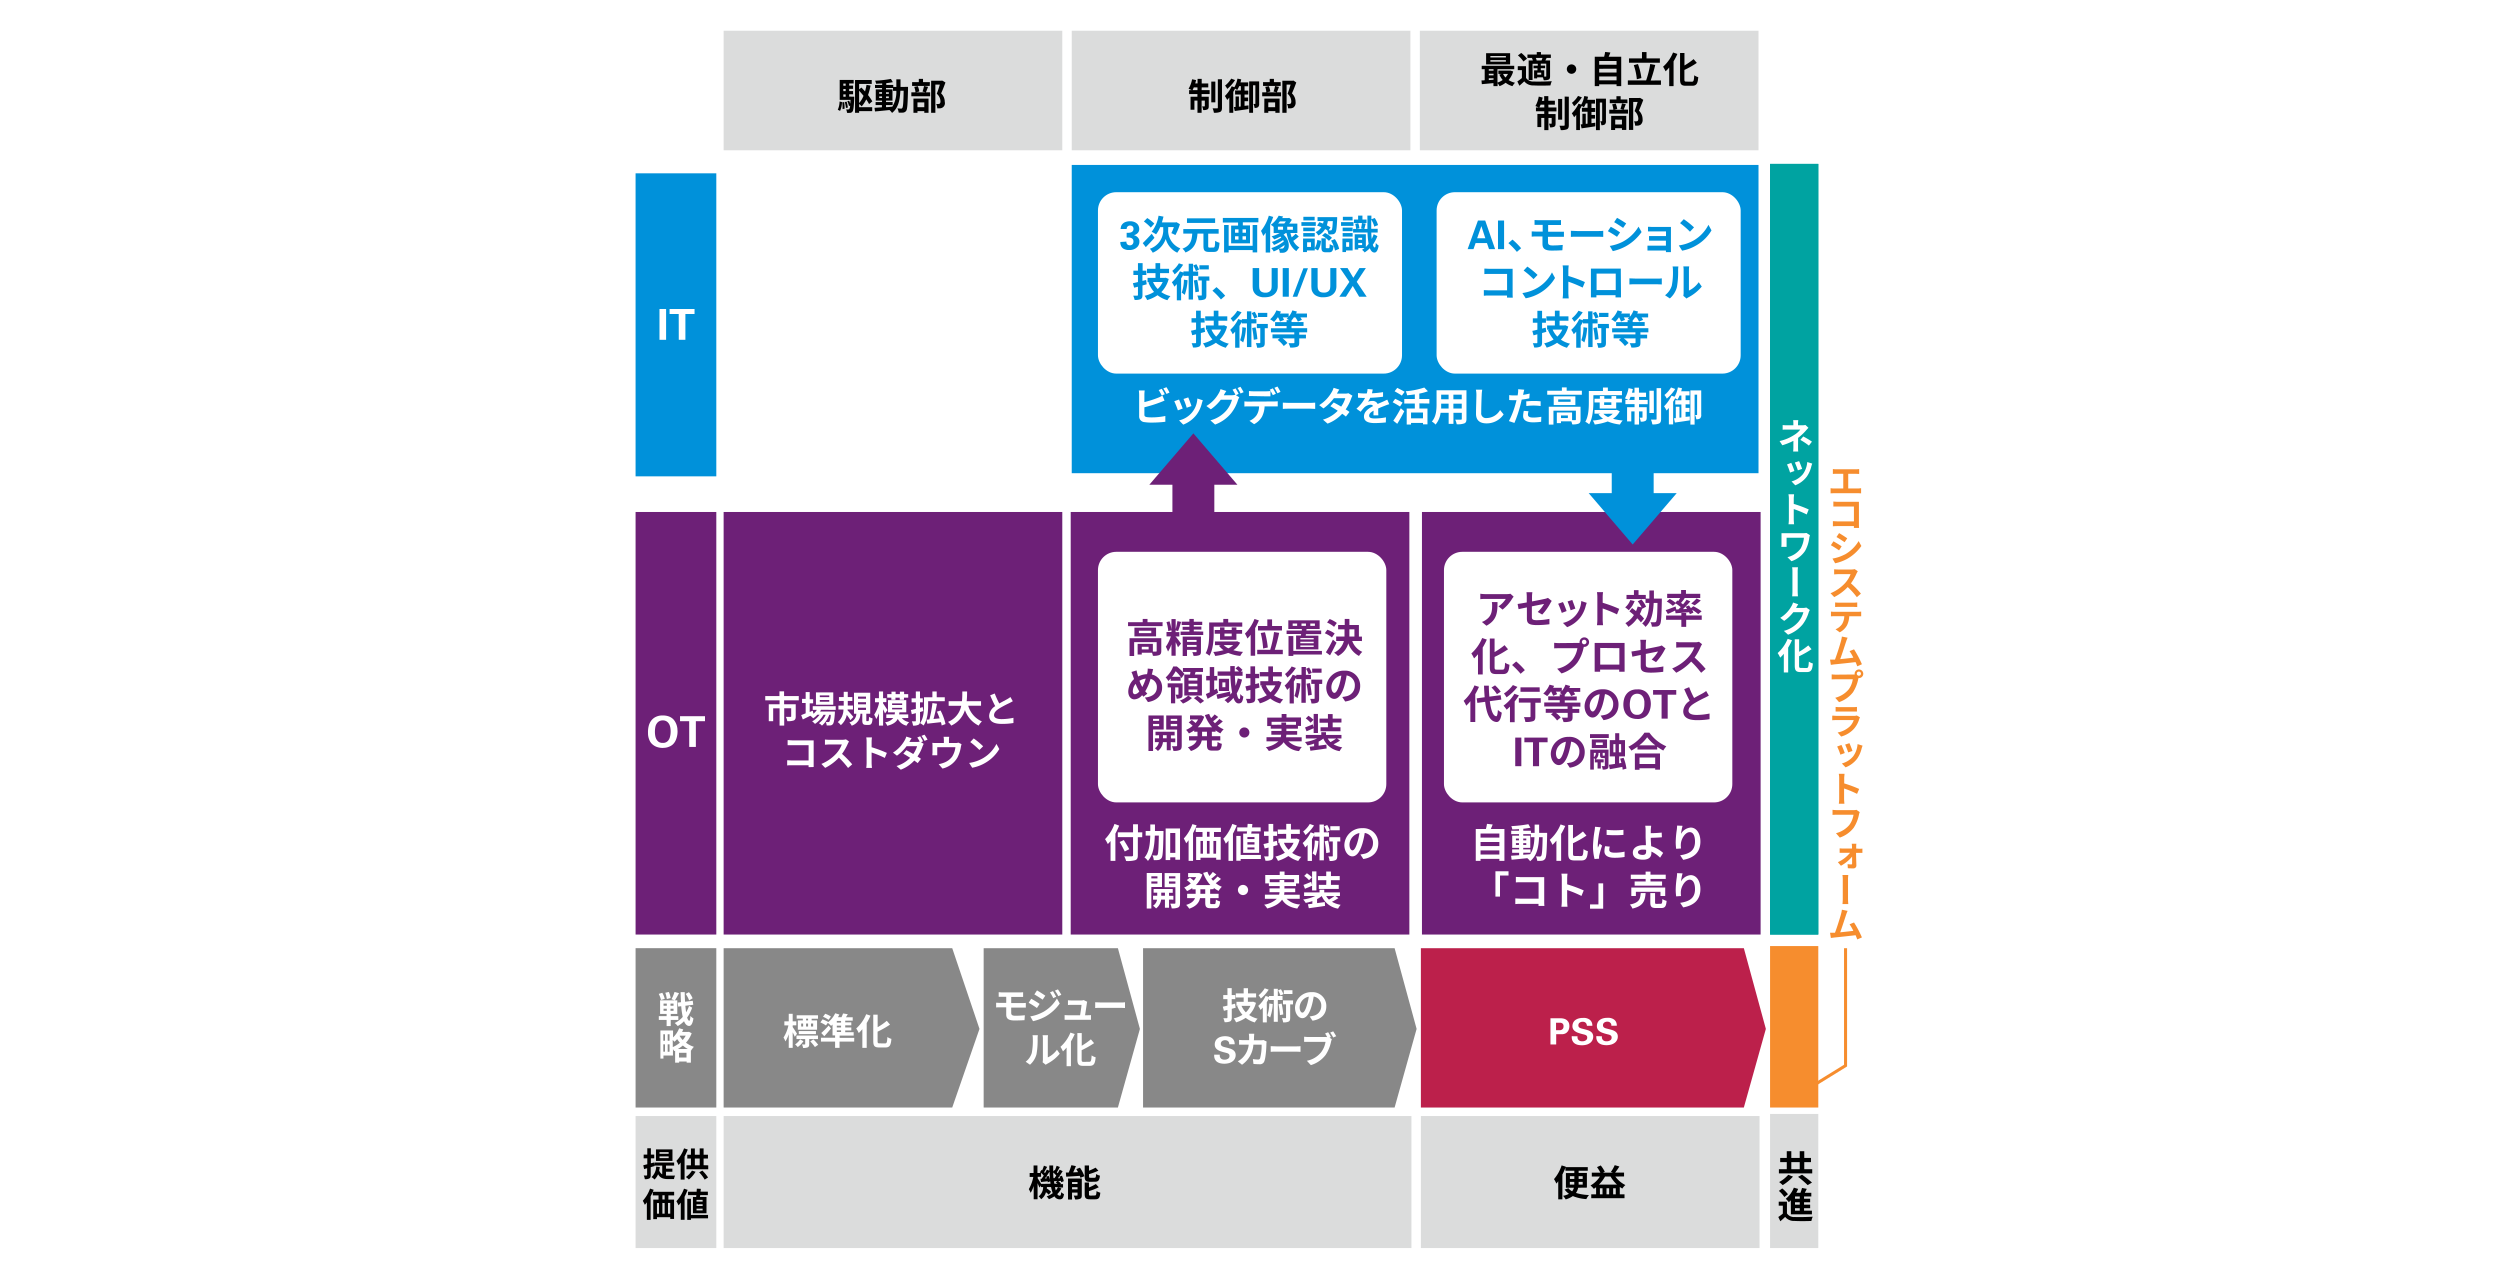 <svg xmlns="http://www.w3.org/2000/svg" width="820" height="420" viewBox="0 0 820 420"><defs><style>.cls-1{fill:#fff;}.cls-2{fill:#0091da;}.cls-3{fill:#6d2077;}.cls-4{fill:#888;}.cls-5{fill:#bc204b;}.cls-6{fill:#00a3a1;}.cls-7{fill:#f68d2e;}.cls-8{fill:#dbdcdc;}</style></defs><g id="レイヤー_2" data-name="レイヤー 2"><g id="レイヤー_1-2" data-name="レイヤー 1"><rect class="cls-1" width="820" height="420"/></g><g id="レイヤー_3" data-name="レイヤー 3"><rect class="cls-2" x="208.47" y="56.85" width="26.48" height="99.39"/><rect class="cls-3" x="208.47" y="167.93" width="26.48" height="138.6"/><rect class="cls-3" x="237.35" y="167.93" width="111.08" height="138.6"/><rect class="cls-4" x="208.47" y="311" width="26.48" height="52.27"/><polygon class="cls-4" points="312.33 363.27 237.35 363.27 237.35 311 312.33 311 321.27 337.48 312.33 363.27"/><polygon class="cls-4" points="366.67 363.27 322.64 363.27 322.64 311 366.67 311 373.89 337.48 366.67 363.27"/><polygon class="cls-4" points="457.43 363.27 374.92 363.27 374.92 311 457.43 311 464.65 337.48 457.43 363.27"/><polygon class="cls-5" points="571.98 363.27 466.05 363.27 466.05 311 571.98 311 579.2 337.48 571.98 363.27"/><rect class="cls-3" x="351.19" y="167.93" width="111.08" height="138.6"/><rect class="cls-3" x="466.4" y="167.93" width="111.08" height="138.6"/><rect class="cls-6" x="580.58" y="53.76" width="15.82" height="252.77"/><rect class="cls-6" x="580.58" y="53.76" width="15.82" height="252.77"/><rect class="cls-7" x="580.58" y="310.31" width="15.82" height="52.96"/><rect class="cls-8" x="208.47" y="366.06" width="26.48" height="43.3"/><rect class="cls-8" x="237.35" y="366.06" width="225.6" height="43.3"/><rect class="cls-8" x="466.05" y="366.06" width="111.08" height="43.3"/><rect class="cls-8" x="580.58" y="365.37" width="15.82" height="43.99"/><rect class="cls-2" x="351.53" y="54.1" width="225.26" height="101.11"/><rect class="cls-1" x="360.13" y="63.04" width="99.73" height="59.5" rx="6"/><rect class="cls-1" x="471.21" y="63.04" width="99.73" height="59.5" rx="6"/><rect class="cls-1" x="360.13" y="181" width="94.58" height="82.19" rx="6"/><rect class="cls-1" x="473.62" y="181" width="94.58" height="82.19" rx="6"/><rect class="cls-8" x="237.35" y="10.08" width="111.08" height="39.21"/><rect class="cls-8" x="351.53" y="10.08" width="111.08" height="39.21"/><rect class="cls-8" x="465.71" y="10.08" width="111.08" height="39.21"/><path d="M274.79,36a6.78,6.78,0,0,0,.59-2.7l.79.17a7.23,7.23,0,0,1-.62,2.9Zm5.4-4.28s0,.33,0,.48c-.13,2.89-.28,4-.57,4.38a1,1,0,0,1-.72.43,5.84,5.84,0,0,1-1.08,0,3,3,0,0,0-.3-1.12,5.06,5.06,0,0,0,.76,0,.34.34,0,0,0,.32-.16,2.39,2.39,0,0,0,.24-1.09l-.37.15a6.36,6.36,0,0,0-.55-1.56l.58-.2a7.73,7.73,0,0,1,.4,1c0-.37.05-.77.08-1.27h-2.91v0h-.65V26.22H280v1.15h-1.47v.7h1.28v1.08h-1.28v.71h1.28v1.06h-1.28v.76Zm-3.31,1.77a11.17,11.17,0,0,1,.13,2.19l-.66.09a14.15,14.15,0,0,0-.08-2.22Zm-.27-6.08v.7h.77v-.7Zm.77,1.78h-.77v.71h.77Zm0,1.77h-.77v.76h.77Zm.31,2.39a9.51,9.51,0,0,1,.41,1.94l-.63.12a10.42,10.42,0,0,0-.38-1.95Zm4.1,1.82h4.29v1.29h-4.29V37h-1.34V26.23h5.48v1.3h-4.14v1.79l.75-.6c.4.39.79.83,1.19,1.27a19.35,19.35,0,0,0,.49-2.15l1.32.22a19.23,19.23,0,0,1-.83,3.12,16.25,16.25,0,0,1,1.41,2.06l-1.06.9a16.18,16.18,0,0,0-.93-1.54,9.56,9.56,0,0,1-1.5,2.29,5.92,5.92,0,0,0-.84-.78Zm0-1.37a7.91,7.91,0,0,0,1.45-2.37c-.47-.58-1-1.17-1.45-1.7Z"/><path d="M297.83,28.49s0,.47,0,.64c-.11,4.9-.21,6.64-.59,7.2a1.38,1.38,0,0,1-1,.6,7.65,7.65,0,0,1-1.49,0,3.38,3.38,0,0,0-.41-1.36c.52,0,1,.06,1.21.06a.41.41,0,0,0,.4-.21c.26-.32.38-1.79.45-5.66h-1.08c-.16,3.21-.71,5.69-2.73,7.28a4.55,4.55,0,0,0-.84-.95c-1.72.18-3.45.36-4.75.47l-.16-1.2,2.43-.17v-.72H287.2v-1h2.11V33h-2.06V29.33h2.06v-.47H287v-1h2.36v-.48c-.7,0-1.38.08-2,.09a4.62,4.62,0,0,0-.31-1,37.36,37.36,0,0,0,5.17-.59l.63,1.07c-.64.13-1.38.24-2.16.32v.59h2.3v.66H294c0-.79,0-1.62,0-2.51h1.37c0,.88,0,1.72,0,2.51Zm-9.45,2.27h.93v-.53h-.93Zm.93,1.39v-.54h-.93v.54Zm1.3,3c.68,0,1.39-.1,2.08-.16A9.19,9.19,0,0,0,294,29.8h-1.09v-.94h-2.3v.47h2.12V33h-2.12v.47h2.17v1h-2.17Zm.93-4.36v-.53h-.93v.53Zm-.93.85v.54h.93v-.54Z"/><path d="M304.41,28.5c-.27.66-.51,1.32-.71,1.78h1.39v1.29h-6.17V30.28h1.37a8,8,0,0,0-.42-1.78l1.16-.24a5.89,5.89,0,0,1,.5,1.75l-1.13.27h3.19l-1-.25a11.87,11.87,0,0,0,.49-1.82Zm.55-.32h-5.79V26.94h2.2V25.87h1.38v1.07H305Zm-5.35,4.17h4.95V37h-1.39v-.55h-2.24V37h-1.32Zm1.32,1.24v1.58h2.24V33.59Zm9.18-6.53c-.42,1.17-.95,2.55-1.43,3.57a3.8,3.8,0,0,1,1.2,2.8,1.67,1.67,0,0,1-1.46,2.09,6.05,6.05,0,0,1-1,0,3.39,3.39,0,0,0-.34-1.41,4.09,4.09,0,0,0,.67,0,1.36,1.36,0,0,0,.44-.1c.22-.13.29-.41.29-.82a3.43,3.43,0,0,0-1.22-2.44c.34-.86.73-2.08,1-3h-1.46V37h-1.39V26.47h3.39l.21-.06Z"/><path class="cls-1" d="M257.19,229.7V231H261V235c0,.68-.15,1.09-.64,1.31a5.83,5.83,0,0,1-2.12.24,5.35,5.35,0,0,0-.48-1.41c.6,0,1.3,0,1.5,0s.25-.06.25-.19v-2.64h-2.29V238H255.7v-5.66h-2.1v4.21h-1.44V231h3.54V229.7H251v-1.39h4.66v-1.56h1.52v1.56H262v1.39Z"/><path class="cls-1" d="M269.31,232.81c-.1.19-.22.39-.34.58h4.87s0,.32,0,.49c-.17,2.34-.36,3.3-.69,3.65a1.14,1.14,0,0,1-.79.41,9,9,0,0,1-1.21,0,2.69,2.69,0,0,0-.32-1.11c.38,0,.69,0,.85,0a.41.41,0,0,0,.36-.13,5.2,5.2,0,0,0,.44-2.25H272a8.47,8.47,0,0,1-2.4,3.56,4,4,0,0,0-1-.8,6.58,6.58,0,0,0,2.23-2.76h-.71a9.07,9.07,0,0,1-2.81,3,4.16,4.16,0,0,0-.93-.84,7.3,7.3,0,0,0,2.44-2.18h-.72a7.26,7.26,0,0,1-1.39,1.18,4.77,4.77,0,0,0-.93-.84l-2.46,1.22-.53-1.44c.41-.15.91-.36,1.47-.58v-3.39h-1.19v-1.34h1.19V227h1.32v2.36h1.13v1.34h-1.13v2.83l1-.42.25,1a5.78,5.78,0,0,0,1.1-1.27h-1.35v-1.2h7.54v1.2Zm4-1.65h-5.68V227.1h5.68ZM272,228.08h-3.1v.58H272Zm0,1.52h-3.1v.57H272Z"/><path class="cls-1" d="M278.94,236.21a17.38,17.38,0,0,0-1.2-1.73,5.9,5.9,0,0,1-1.95,3.37,5.23,5.23,0,0,0-1-1,5.43,5.43,0,0,0,1.86-4.13H275v-1.29h1.74V229.9h-1.56v-1.26h1.56v-1.72h1.33v1.72h1.5v1.26h-1.5v1.51h1.7v1.29H278l0,.29c.51.52,1.66,1.84,1.92,2.17Zm5.82.32c.19,0,.24-.15.27-1.41a3.88,3.88,0,0,0,1.17.51c-.12,1.71-.44,2.14-1.29,2.14h-.8c-1.05,0-1.28-.4-1.28-1.57v-2.09h-.61a4.11,4.11,0,0,1-2.86,3.91,3.56,3.56,0,0,0-.77-1.07,2.94,2.94,0,0,0,2.29-2.84h-.77v-6.89h5.32v6.89h-1.28v2.06c0,.33,0,.36.2.36Zm-3.33-7.34h2.62v-.71h-2.62Zm0,1.83h2.62v-.7h-2.62Zm0,1.83h2.62v-.71h-2.62Z"/><path class="cls-1" d="M290.27,234c-.13-.35-.36-.85-.61-1.35V238H288.3v-4.06a9.75,9.75,0,0,1-.89,1.91,9,9,0,0,0-.68-1.44,11.21,11.21,0,0,0,1.57-3.75v-.31H287V229h1.29V226.8h1.36V229h1.08v1.31h-1.08v.42c.36.48,1.25,1.85,1.46,2.2Zm5.52,1.55a4.13,4.13,0,0,0,2.41,1.31,5,5,0,0,0-.87,1.17,4.39,4.39,0,0,1-2.86-2.23c-.5,1-1.48,1.78-3.46,2.26a3.61,3.61,0,0,0-.72-1.14A4.11,4.11,0,0,0,293,235.5h-2.29v-1.17h2.75c0-.22.07-.45.09-.69h-2.29v-4h6v4H295c0,.24-.06.46-.1.69h3v1.17Zm-3.43-6.71H291v-1.17h1.41v-.81h1.35v.81h1.4v-.81h1.39v.81h1.34v1.17H296.5v.69h-1.39v-.69h-1.4v.69h-1.35Zm.25,2.4h3.3v-.53h-3.3Zm0,1.45h3.3v-.52h-3.3Z"/><path class="cls-1" d="M302.83,233.23c-.34.11-.7.21-1.06.31v2.86c0,.71-.12,1.09-.51,1.31a3.53,3.53,0,0,1-1.79.29,5,5,0,0,0-.39-1.4c.47,0,1,0,1.11,0s.21-.05.21-.23v-2.46l-1.33.36-.3-1.38,1.63-.37v-2.16H299v-1.31h1.39v-2.26h1.37v2.26h.92v1.31h-.92v1.82l.91-.24Zm1.6-1.74c0,1.87-.23,4.69-1.5,6.48a5.85,5.85,0,0,0-1.15-.79c1.17-1.63,1.29-4,1.29-5.7v-2.77h2.75v-1.9h1.42v1.9h2.65V230h-5.46Zm4.44,6.47a9.52,9.52,0,0,0-.24-1.09l-4.48.5-.24-1.32.93-.07a39.11,39.11,0,0,0,1-5.38l1.49.23c-.3,1.69-.73,3.59-1.14,5l2-.2a20.61,20.61,0,0,0-.89-2.2l1.21-.38a17.89,17.89,0,0,1,1.62,4.44Z"/><path class="cls-1" d="M317.58,231.49a8,8,0,0,0,4.49,5.14A5.75,5.75,0,0,0,321,238a9,9,0,0,1-4.5-5.09A8.21,8.21,0,0,1,312,238a4.34,4.34,0,0,0-1.07-1.21,7.15,7.15,0,0,0,4.35-5.28h-4.12V230h4.36c.12-1.13.11-2.22.12-3.21h1.56c0,1,0,2.09-.14,3.21h4.72v1.47Z"/><path class="cls-1" d="M332.2,230c-.36.22-.75.42-1.18.64a35.29,35.29,0,0,0-3.31,1.76c-1,.65-1.66,1.33-1.66,2.16s.83,1.31,2.48,1.31a19.78,19.78,0,0,0,3.88-.43l0,1.71a23,23,0,0,1-3.82.29c-2.36,0-4.15-.66-4.15-2.7a4,4,0,0,1,2-3.13c-.55-1-1.13-2.28-1.67-3.54l1.5-.61a28.66,28.66,0,0,0,1.49,3.28c1-.56,2-1.09,2.57-1.4a8.24,8.24,0,0,0,1.09-.72Z"/><path class="cls-1" d="M265.21,251.63a6.22,6.22,0,0,0,0-.63h-5.48c-.46,0-1.15,0-1.54.08v-1.72c.42,0,1,.07,1.5.07h5.53v-5h-5.39c-.5,0-1.15,0-1.49,0v-1.67c.45,0,1.07.08,1.49.08h6l1.05,0c0,.28,0,.76,0,1.11v6.21c0,.42,0,1.06,0,1.42Z"/><path class="cls-1" d="M278.49,243.23a4.42,4.42,0,0,0-.42.74,17.35,17.35,0,0,1-1.89,3.3,34,34,0,0,1,3.35,3.43l-1.37,1.19a27,27,0,0,0-3-3.39,15.89,15.89,0,0,1-4.51,3.37l-1.24-1.3a13.6,13.6,0,0,0,4.92-3.44,9.48,9.48,0,0,0,1.79-2.94H272c-.5,0-1.16.07-1.42.08v-1.7a13.07,13.07,0,0,0,1.42.08h4.22a4.53,4.53,0,0,0,1.25-.15Z"/><path class="cls-1" d="M290.22,248.6a34.57,34.57,0,0,0-4.33-1.78v3.39c0,.35.06,1.19.11,1.67h-1.87a13.26,13.26,0,0,0,.12-1.67v-6.89a8.78,8.78,0,0,0-.12-1.45H286a12.6,12.6,0,0,0-.11,1.45v1.77a39.8,39.8,0,0,1,5,1.86Z"/><path class="cls-1" d="M302.1,243.44l.88.54a7.07,7.07,0,0,0-.4.87,13.18,13.18,0,0,1-1.65,3.27l1.15.77L301,250.31c-.29-.25-.69-.54-1.12-.85a11.5,11.5,0,0,1-4.43,3l-1.39-1.21a10.07,10.07,0,0,0,4.47-2.69c-.81-.52-1.62-1-2.24-1.36l1-1.14c.64.32,1.45.78,2.26,1.26a8.81,8.81,0,0,0,1.25-2.56h-3.45a14.26,14.26,0,0,1-3.15,3.1l-1.3-1a11.19,11.19,0,0,0,3.82-4,5.83,5.83,0,0,0,.54-1.26l1.74.54c-.29.42-.59,1-.74,1.22h2.45a3.59,3.59,0,0,0,.95-.11,14.71,14.71,0,0,0-.79-1.36l.95-.39a15.15,15.15,0,0,1,.94,1.65Zm1.14-2.47a15.84,15.84,0,0,1,1,1.63l-1,.41a10.91,10.91,0,0,0-1-1.65Z"/><path class="cls-1" d="M315.39,244.09a6.41,6.41,0,0,0-.24,1,11.32,11.32,0,0,1-1.12,3.4,7.64,7.64,0,0,1-4.9,3.6l-1.24-1.44a10.26,10.26,0,0,0,1.69-.47,5.88,5.88,0,0,0,2.72-2,7.13,7.13,0,0,0,1.07-3.09h-5.95v1.76c0,.27,0,.64,0,.88H305.8c0-.3.06-.68.06-1v-2.08a7.37,7.37,0,0,0-.06-1,9.68,9.68,0,0,0,1.22.06h2.57v-.93a5.53,5.53,0,0,0-.1-1.1h1.85a8.66,8.66,0,0,0-.08,1.1v.93h2.09a2.94,2.94,0,0,0,1-.13Z"/><path class="cls-1" d="M322.47,248.66a11.29,11.29,0,0,0,4.36-4.66l.94,1.69a12.81,12.81,0,0,1-4.44,4.44,13.06,13.06,0,0,1-4.45,1.69l-1-1.58A12.48,12.48,0,0,0,322.47,248.66Zm0-3.88L321.24,246a24.38,24.38,0,0,0-3-2.6l1.13-1.2A26.19,26.19,0,0,1,322.47,244.78Z"/><path class="cls-1" d="M260.69,340.07c-.16-.37-.42-.94-.69-1.48v5.11h-1.29v-4.49a9.91,9.91,0,0,1-1.09,2.37,6.18,6.18,0,0,0-.63-1.26,11.83,11.83,0,0,0,1.61-4h-1.33V335h1.44v-2.47H260V335h1.19v1.32H260v.56c.34.47,1.23,1.85,1.42,2.19Zm2.84,1.45a7.77,7.77,0,0,1-1.87,1.92,5.45,5.45,0,0,0-.87-.86,6.23,6.23,0,0,0,1.65-1.67Zm1.89-.7v1.64c0,.56-.1.87-.48,1.07a3.63,3.63,0,0,1-1.53.2,4,4,0,0,0-.37-1.15c.38,0,.77,0,.88,0s.18,0,.18-.15v-1.62h-2.86v-1.15h7.06v1.15Zm-2.11-6.69h-2V333h7v1.14h-2.09v.56H268v3.05h-6.31v-3.05h1.66ZM262,339.2v-1h5.63v1Zm.79-2.49h.63v-1h-.63Zm1.6-1v1h.66v-1Zm.66-1.59h-.65v.56h.65Zm1.73,6.8a10.89,10.89,0,0,1,1.58,1.77l-1.07.74a12.27,12.27,0,0,0-1.53-1.84Zm-.06-5.21H266v1h.71Z"/><path class="cls-1" d="M280.17,341.65h-4.8v2.06h-1.46v-2.06h-4.64v-1.28h4.64v-.75h-.84v-3.57c-.15.15-.32.31-.48.44a11.16,11.16,0,0,0-1.06-1l-.62.86a10.09,10.09,0,0,0-1.84-1l.73-1a10.17,10.17,0,0,1,1.87.87l-.05.07a8.18,8.18,0,0,0,2.32-2.94l1.38.41c-.15.3-.3.6-.48.89H276a9.46,9.46,0,0,0,.52-1.24l1.56.25c-.21.35-.41.69-.61,1h2.22v1.11h-2.46v.55h2v1h-2V337h2v1h-2v.56H280v1.12h-4.6v.75h4.8Zm-7.6-4.32c-.68.85-1.44,1.74-2.2,2.56l-1-1.07a24.3,24.3,0,0,0,2.42-2.44Zm-.8-2.82a8.28,8.28,0,0,0-1.83-1l.73-1a8.15,8.15,0,0,1,1.87.92Zm4.1.36h-1.4v.55h1.4Zm0,1.54h-1.4V337h1.4Zm-1.4,2.09h1.4v-.56h-1.4Z"/><path class="cls-1" d="M285.53,333.13a19.15,19.15,0,0,1-1.25,2.42v8.14h-1.43v-6.12a13.29,13.29,0,0,1-1.18,1.27,11.3,11.3,0,0,0-.83-1.51,12.46,12.46,0,0,0,3.27-4.67Zm4.76,9.11c.58,0,.68-.41.77-2.1a4.15,4.15,0,0,0,1.32.61c-.17,2.06-.54,2.82-1.95,2.82h-2.06c-1.51,0-1.94-.48-1.94-2.17v-8.58h1.44v4.1a19.86,19.86,0,0,0,3-2.1l1.06,1.25a30.27,30.27,0,0,1-4.08,2.32v3c0,.71.08.83.66.83Z"/><path class="cls-1" d="M508.55,334h2.67q.46,0,.9,0a5,5,0,0,1,.8.12,2.94,2.94,0,0,1,.71.29,2.25,2.25,0,0,1,.6.52,1.88,1.88,0,0,1,.44.85,3.8,3.8,0,0,1,.09.77,3.19,3.19,0,0,1-.29,1.36,2.34,2.34,0,0,1-.81.94,2,2,0,0,1-.51.24,2.62,2.62,0,0,1-.54.12,4.75,4.75,0,0,1-.51,0h-1.67v3.37h-1.88Zm1.83,3.91h.75l.52,0a1.59,1.59,0,0,0,.56-.14,1.3,1.3,0,0,0,.45-.4,1.36,1.36,0,0,0,.18-.76,1.24,1.24,0,0,0-.16-.69.93.93,0,0,0-.4-.34,1.28,1.28,0,0,0-.51-.13l-.45,0h-.94Z"/><path class="cls-1" d="M517.42,339.9a3.73,3.73,0,0,0,0,.43,1.26,1.26,0,0,0,.17.55,1.19,1.19,0,0,0,.46.46,1.68,1.68,0,0,0,.92.2,2,2,0,0,0,1.2-.33,1,1,0,0,0,.44-.88.94.94,0,0,0-.1-.47.81.81,0,0,0-.31-.3,2.06,2.06,0,0,0-.51-.21l-.72-.18a12.8,12.8,0,0,1-1.38-.42,3.69,3.69,0,0,1-1-.53,1.94,1.94,0,0,1-.83-1.68,2.78,2.78,0,0,1,.2-1,2.3,2.3,0,0,1,.61-.85,3.31,3.31,0,0,1,1.07-.59,4.85,4.85,0,0,1,1.56-.22,5.6,5.6,0,0,1,.69,0,3.47,3.47,0,0,1,.71.16,3.31,3.31,0,0,1,.66.31,2.17,2.17,0,0,1,.55.5,2,2,0,0,1,.28.48,2.24,2.24,0,0,1,.15.46,3,3,0,0,1,.05.39c0,.11,0,.21,0,.28h-1.78q0-.11-.06-.33a1.41,1.41,0,0,0-.18-.45,1.26,1.26,0,0,0-.41-.38,1.51,1.51,0,0,0-.76-.16,1.61,1.61,0,0,0-1,.32,1,1,0,0,0-.39.85.9.9,0,0,0,.12.5.94.94,0,0,0,.36.32,2.59,2.59,0,0,0,.59.23l.82.21c.37.09.74.19,1.1.3a3.93,3.93,0,0,1,.95.43,2.17,2.17,0,0,1,.67.68,2,2,0,0,1,.25,1.05,2.53,2.53,0,0,1-.24,1.1,2.62,2.62,0,0,1-.7.9,3.73,3.73,0,0,1-1.16.6,6,6,0,0,1-3,.06,3.28,3.28,0,0,1-.94-.42,2,2,0,0,1-.58-.59,2.32,2.32,0,0,1-.31-.66,2.88,2.88,0,0,1-.11-.63,4.89,4.89,0,0,1,0-.51Z"/><path class="cls-1" d="M525.42,339.9c0,.1,0,.25,0,.43a1.41,1.41,0,0,0,.17.55,1.27,1.27,0,0,0,.46.46,1.68,1.68,0,0,0,.92.2,2,2,0,0,0,1.2-.33,1,1,0,0,0,.44-.88.94.94,0,0,0-.1-.47.86.86,0,0,0-.3-.3,2.34,2.34,0,0,0-.52-.21l-.72-.18a11.93,11.93,0,0,1-1.37-.42,3.76,3.76,0,0,1-1-.53,2.05,2.05,0,0,1-.61-.71,2.1,2.1,0,0,1-.21-1,2.59,2.59,0,0,1,.2-1,2.2,2.2,0,0,1,.61-.85,3.11,3.11,0,0,1,1.07-.59,4.75,4.75,0,0,1,1.55-.22,5.76,5.76,0,0,1,.7,0,3.38,3.38,0,0,1,.7.16,2.86,2.86,0,0,1,.66.31,2.21,2.21,0,0,1,.56.5,2.39,2.39,0,0,1,.28.48,2.18,2.18,0,0,1,.14.46,3.1,3.1,0,0,1,.06.39c0,.11,0,.21,0,.28h-1.79c0-.07,0-.18,0-.33a1.41,1.41,0,0,0-.18-.45,1.3,1.3,0,0,0-.42-.38,1.44,1.44,0,0,0-.75-.16,1.6,1.6,0,0,0-1,.32,1,1,0,0,0-.39.85.9.9,0,0,0,.12.5,1,1,0,0,0,.35.32,2.79,2.79,0,0,0,.59.23l.82.21c.38.09.74.19,1.1.3a3.76,3.76,0,0,1,.95.43,2.21,2.21,0,0,1,.68.68,2.09,2.09,0,0,1,.25,1.05,2.53,2.53,0,0,1-.24,1.1,2.65,2.65,0,0,1-.71.9,3.63,3.63,0,0,1-1.16.6,6,6,0,0,1-3,.06,3.28,3.28,0,0,1-.94-.42,2,2,0,0,1-.58-.59,2.63,2.63,0,0,1-.31-.66,2.88,2.88,0,0,1-.11-.63c0-.2,0-.37,0-.51Z"/><path d="M517.65,389.58a5.26,5.26,0,0,1-.73,1.71,16.74,16.74,0,0,0,4.27.68,5.5,5.5,0,0,0-.87,1.34,14,14,0,0,1-4.43-1,7.69,7.69,0,0,1-2.35,1.1,6.69,6.69,0,0,0-.86-1.18,6.54,6.54,0,0,0,1.94-.66,6.28,6.28,0,0,1-1.43-1.39l1.24-.43a4.36,4.36,0,0,0,1.22,1,2.8,2.8,0,0,0,.58-1.17h-2.61v-4.82h2.76V384h-2.92V383a22.88,22.88,0,0,1-1,2.24v8.15h-1.36v-5.94c-.21.29-.41.54-.61.77a11,11,0,0,0-.78-1.47,13,13,0,0,0,2.51-4.5l1.35.42-.06.15h7.28V384h-3v.72h2.71v4.82Zm-2.72-2.9h1.45v-.88h-1.45Zm1.43,1.86a3.7,3.7,0,0,0,0-.47v-.42h-1.45v.89Zm2.76-.89h-1.33v.43c0,.15,0,.31,0,.46h1.34Zm-1.33-1.85v.88h1.33v-.88Z"/><path d="M529.84,385.91a8.91,8.91,0,0,0,3.29,2.79,4.94,4.94,0,0,0-1,1.15c-.29-.16-.56-.34-.84-.53v2.42h1.55V393H521.93v-1.27h1.59v-2.32c-.24.19-.48.36-.74.53a8.16,8.16,0,0,0-1.1-1.1,8.52,8.52,0,0,0,3.09-2.94h-2.66v-1.26h2.82a13.53,13.53,0,0,0-1.11-1.83l1.22-.55a11.15,11.15,0,0,1,1.33,2.07l-.62.31h3.33l-.72-.24a11.24,11.24,0,0,0,1.27-2.23l1.53.44a22.81,22.81,0,0,1-1.39,2h2.92v1.26Zm.53,2.64a11,11,0,0,1-2.1-2.64h-1.82a11.55,11.55,0,0,1-2,2.64Zm-4.74,1.2h-.86v2h.86Zm2.17,0h-.87v2h.87Zm2.17,2v-2h-.86v2Z"/><path d="M348.15,389.79a7,7,0,0,1-1.36,1.86,1,1,0,0,0,.81.55c.3,0,.4-.23.46-1.17a3.53,3.53,0,0,0,.93.64c-.22,1.36-.55,1.72-1.49,1.72a2,2,0,0,1-1.64-1,9.52,9.52,0,0,1-1.82.95,4.54,4.54,0,0,0-.74-.91,7.49,7.49,0,0,0,2-1.08,12.42,12.42,0,0,1-.55-2H343.4l-.06.46a8.89,8.89,0,0,1,1.42,1.1l-.76.95a8.36,8.36,0,0,0-.93-.82,4.1,4.1,0,0,1-1.59,2.31,3.29,3.29,0,0,0-.81-.94,3.82,3.82,0,0,0,1.48-3.06h-.75v-.54l-.48.71c-.12-.36-.36-.92-.6-1.44v5.28h-1.27V389a9.74,9.74,0,0,1-1,2.25,8.51,8.51,0,0,0-.6-1.21,12.46,12.46,0,0,0,1.47-4h-1.19v-1.3h1.28v-2.47h1.27v2.47h1.07c-.08-.08-.18-.15-.26-.22l.53-.79.2.16a12.11,12.11,0,0,0,.59-1.55l1.05.41c-.33.58-.68,1.24-1,1.72a4.24,4.24,0,0,1,.3.31,12,12,0,0,0,.61-1.16l.81.39c0-.56,0-1.14,0-1.73h1.26c0,.68,0,1.32,0,2l.35-.51.19.15a11.08,11.08,0,0,0,.59-1.55l1.07.41c-.34.6-.68,1.25-1,1.72l.31.31c.23-.4.44-.81.61-1.15l1,.48c-.48.75-1,1.63-1.58,2.34l.72-.05a3.61,3.61,0,0,0-.21-.49l.81-.29a7.53,7.53,0,0,1,.62,1.77l-.85.36a3.65,3.65,0,0,0-.1-.47l-.88.13a4.49,4.49,0,0,1,.91.75l-.23.21h.91v1.1H347Zm-3.59-1.52c0-.26-.06-.52-.1-.78l-.81.32c0-.11,0-.23,0-.36l-2.2.25-.19-1.06.37,0c.23-.31.48-.67.72-1.05a6.69,6.69,0,0,0-.88-.89V386h-1.1v.52c.26.37.83,1.29,1.12,1.8Zm-.6-2.57a7.36,7.36,0,0,1,.47,1.34c-.09-.88-.15-1.8-.17-2.76-.48.75-1,1.59-1.56,2.26l.65-.05c-.06-.19-.12-.37-.19-.54Zm1.9.73c.19-.25.39-.55.6-.86a8.83,8.83,0,0,0-1-1c0,.65,0,1.26.09,1.86Zm1,1.84a6,6,0,0,0-.58-.45l.54-.47-1.06.12-.07-.33c0,.39.09.77.15,1.13Zm-.83,1.1c.08.4.18.77.27,1.09a4.82,4.82,0,0,0,.7-1.09Z"/><path d="M354.23,383a11.5,11.5,0,0,1,1.45,2.79l-1.3.53a4.06,4.06,0,0,0-.22-.64c-1.58.11-3.22.2-4.44.28l-.12-1.36.94,0a19.09,19.09,0,0,0,.87-2.42l1.49.3c-.28.7-.6,1.42-.9,2.06l1.6-.08c-.18-.33-.38-.67-.57-1Zm.6,9c0,.62-.12,1-.51,1.17a3.54,3.54,0,0,1-1.68.24,5.77,5.77,0,0,0-.46-1.26,7.25,7.25,0,0,0,1.06,0c.14,0,.19,0,.19-.18v-.8h-1.8v2.27h-1.32v-6.89h4.52Zm-3.2-4.28v.63h1.8v-.63Zm1.8,2.39v-.71h-1.8v.71Zm4.09-2.48c-1.4,0-1.74-.42-1.74-1.74v-3.61h1.42v1.71a19.57,19.57,0,0,0,2.16-1l.91,1a22.18,22.18,0,0,1-3.07,1.13v.71c0,.43.07.48.52.48H359c.39,0,.47-.19.52-1.23a3.74,3.74,0,0,0,1.26.53c-.16,1.53-.53,2-1.63,2Zm1.58,4.49c.41,0,.5-.23.56-1.44a4.4,4.4,0,0,0,1.24.52c-.15,1.7-.51,2.17-1.66,2.17h-1.71c-1.4,0-1.75-.41-1.75-1.73v-3.77h1.4v1.62a14,14,0,0,0,2.26-1.13l.95,1.05a18.83,18.83,0,0,1-3.21,1.27v1c0,.42.09.48.56.48Z"/><path class="cls-1" d="M331.68,332.27c0,.66.41.9,1.37.9a30.19,30.19,0,0,0,3.1-.17l-.11,1.62c-.78.05-2.14.1-3.27.1-2.19,0-2.73-.76-2.73-2v-2.32h-2c-.33,0-.95,0-1.31.06v-1.57c.34,0,.94.06,1.31.06h2v-2h-1.31c-.43,0-.82,0-1.16,0v-1.5c.34,0,.73.06,1.16.06h5.77a10.25,10.25,0,0,0,1.08-.06V327c-.31,0-.65,0-1.08,0h-2.82v2h3.63c.25,0,.85,0,1.16-.05v1.54c-.33,0-.87,0-1.14,0h-3.66Z"/><path class="cls-1" d="M341,329.28l-.88,1.35c-.68-.48-1.93-1.29-2.73-1.72l.86-1.32A31.55,31.55,0,0,1,341,329.28Zm1,2.74a12.21,12.21,0,0,0,4.67-4.5l.92,1.63a14.46,14.46,0,0,1-4.76,4.32,15.72,15.72,0,0,1-4,1.48l-.9-1.58A12.72,12.72,0,0,0,342,332Zm.87-5.45-.88,1.32c-.68-.47-1.92-1.27-2.72-1.72l.87-1.32C340.91,325.29,342.23,326.14,342.85,326.57Zm3.58.37-1,.45a11,11,0,0,0-1.06-1.89l1-.42C345.67,325.59,346.15,326.39,346.43,326.94Zm1.68-.65-1,.46a10.65,10.65,0,0,0-1.13-1.82l1-.42A16.67,16.67,0,0,1,348.11,326.29Z"/><path class="cls-1" d="M356.67,333a11.45,11.45,0,0,0,1.17-.05v1.55c-.24,0-.83,0-1.14,0h-6.32c-.43,0-.73,0-1.19,0v-1.56a10.49,10.49,0,0,0,1.19.06h3.89c.16-1,.43-2.72.46-3.4h-3.24c-.38,0-.85,0-1.2.06v-1.58a11.87,11.87,0,0,0,1.19.07h3.07a2.9,2.9,0,0,0,.9-.13l1.16.56a3.06,3.06,0,0,0-.12.51c-.1.71-.41,2.77-.59,3.91Z"/><path class="cls-1" d="M359.22,328.74c.43,0,1.31.07,1.93.07h6.45c.55,0,1.09,0,1.4-.07v1.89c-.29,0-.9-.06-1.4-.06h-6.45c-.68,0-1.48,0-1.93.06Z"/><path class="cls-1" d="M336.42,348.25a5.69,5.69,0,0,0,2-2.86,21.13,21.13,0,0,0,.34-4.76,4.53,4.53,0,0,0-.1-1.09h1.76a8.37,8.37,0,0,0-.08,1.08,26.76,26.76,0,0,1-.36,5.16,7,7,0,0,1-2.14,3.45Zm5.55.18a4.27,4.27,0,0,0,.1-.88v-7a5.23,5.23,0,0,0-.1-1h1.79a6.42,6.42,0,0,0-.08,1v6.28a7.6,7.6,0,0,0,3-2.53l.92,1.32a13.17,13.17,0,0,1-4.06,3.27,2.53,2.53,0,0,0-.53.36Z"/><path class="cls-1" d="M352.51,339.16a18.45,18.45,0,0,1-1.24,2.42v8.14h-1.43V343.6a13.35,13.35,0,0,1-1.19,1.27,10.28,10.28,0,0,0-.83-1.51,12.37,12.37,0,0,0,3.28-4.67Zm4.77,9.11c.57,0,.67-.41.77-2.1a4.17,4.17,0,0,0,1.32.61c-.17,2.06-.54,2.82-2,2.82h-2.05c-1.51,0-1.95-.48-1.95-2.17v-8.58h1.44V343a20.73,20.73,0,0,0,3-2.1l1.05,1.25a28.09,28.09,0,0,1-4.08,2.31v3c0,.71.09.83.66.83Z"/><path class="cls-1" d="M405.3,330.54l-1.28.35v2.87c0,.69-.13,1-.54,1.26a4.09,4.09,0,0,1-1.81.25,6.28,6.28,0,0,0-.41-1.3c.47,0,1,0,1.12,0s.22-.06.22-.24v-2.48l-1.16.29-.37-1.35c.44-.09,1-.21,1.53-.35v-2.13h-1.38v-1.32h1.38v-2.28H404v2.28h1.18v1.32H404v1.78l1.1-.28Zm6.65-1.62a8.72,8.72,0,0,1-2.23,4,8.23,8.23,0,0,0,2.77,1.21,6.12,6.12,0,0,0-.91,1.23,8.51,8.51,0,0,1-3-1.51,11,11,0,0,1-3.15,1.48,6,6,0,0,0-.77-1.3,9.27,9.27,0,0,0,2.87-1.17,9.58,9.58,0,0,1-1.71-2.86l.36-.11h-.62V328.6h2.36v-1.44h-2.58v-1.32h2.58v-1.72h1.42v1.72H412v1.32h-2.69v1.44h1.44l.25-.06Zm-4.73,1a7.09,7.09,0,0,0,1.42,2.13,6.73,6.73,0,0,0,1.5-2.13Z"/><path class="cls-1" d="M419.12,328v7.16H417.8V328h-1.59v-.5c-.21.41-.45.83-.7,1.23v6.62H414.2v-4.86c-.25.28-.49.54-.74.77a7.52,7.52,0,0,0-.77-1.32,9.66,9.66,0,0,0,2.43-3.28l1.09.38v-.35h1.59v-2.37h1.32v2.37h1.55V328Zm-3-3.39a11.93,11.93,0,0,1-2.56,2.91,7.51,7.51,0,0,0-.74-1.07,8.5,8.5,0,0,0,2-2.29Zm1.34,4.71a15,15,0,0,1-.85,4.42c-.2-.16-.69-.5-.95-.66a12.32,12.32,0,0,0,.66-3.93Zm2.53-2.79a10.77,10.77,0,0,0-.79-1.68l.94-.39a8.29,8.29,0,0,1,.82,1.63Zm.39,2.64a26.74,26.74,0,0,1,.54,3.57l-1.1.21a26.3,26.3,0,0,0-.48-3.57Zm3.72.27h-.92v4.36c0,.68-.1,1.06-.52,1.29a3.91,3.91,0,0,1-1.8.25,5,5,0,0,0-.38-1.39c.49,0,1,0,1.14,0s.2,0,.2-.19v-4.34h-1v-1.28h3.32Zm-.18-3.4h-2.84v-1.25h2.84Z"/><path class="cls-1" d="M429.57,333.39a9.25,9.25,0,0,0,1.1-.2,3.21,3.21,0,0,0,2.7-3.18,2.94,2.94,0,0,0-2.48-3.14,25.6,25.6,0,0,1-.71,3.23c-.71,2.4-1.74,3.86-3,3.86s-2.42-1.45-2.42-3.45a5.3,5.3,0,0,1,5.47-5.09,4.53,4.53,0,0,1,4.8,4.64c0,2.5-1.53,4.27-4.53,4.73Zm-.93-3.6a18.35,18.35,0,0,0,.64-2.88,3.71,3.71,0,0,0-3,3.44c0,1.2.48,1.79.92,1.79S428.16,331.39,428.64,329.79Z"/><path class="cls-1" d="M400.08,345.93c0,.1,0,.24,0,.43a1.41,1.41,0,0,0,.17.54,1.29,1.29,0,0,0,.46.47,1.77,1.77,0,0,0,.92.2,2,2,0,0,0,1.2-.33,1,1,0,0,0,.44-.88.94.94,0,0,0-.1-.47.86.86,0,0,0-.3-.3,2.34,2.34,0,0,0-.52-.21l-.72-.19a10.3,10.3,0,0,1-1.37-.41,3.76,3.76,0,0,1-1-.53,2.05,2.05,0,0,1-.61-.71,2.1,2.1,0,0,1-.21-1,2.56,2.56,0,0,1,.2-1,2.2,2.2,0,0,1,.61-.85,3,3,0,0,1,1.07-.59,4.75,4.75,0,0,1,1.55-.22,4.27,4.27,0,0,1,.7.05,3.38,3.38,0,0,1,.7.16,2.5,2.5,0,0,1,.66.31,2.21,2.21,0,0,1,.56.5,2.39,2.39,0,0,1,.28.48,2.3,2.3,0,0,1,.14.45,3.77,3.77,0,0,1,.06.39c0,.12,0,.21,0,.29h-1.79c0-.08,0-.19,0-.33a1.41,1.41,0,0,0-.18-.45,1.2,1.2,0,0,0-.42-.38,1.44,1.44,0,0,0-.75-.16,1.59,1.59,0,0,0-1,.31,1.06,1.06,0,0,0-.39.86.9.9,0,0,0,.12.5,1.09,1.09,0,0,0,.35.32,2.79,2.79,0,0,0,.59.23l.82.21c.38.09.74.19,1.1.3a3.44,3.44,0,0,1,.95.43,2.21,2.21,0,0,1,.68.68,2.09,2.09,0,0,1,.25,1.05,2.56,2.56,0,0,1-.24,1.1,2.52,2.52,0,0,1-.71.89,3.45,3.45,0,0,1-1.16.61,6,6,0,0,1-3,.06,3.28,3.28,0,0,1-.94-.42,2,2,0,0,1-.58-.59,2.81,2.81,0,0,1-.31-.66,3,3,0,0,1-.11-.63c0-.2,0-.37,0-.51Z"/><path class="cls-1" d="M415.47,341.64a4.85,4.85,0,0,0-.09.64c0,1.29-.19,4.64-.7,5.87a1.48,1.48,0,0,1-1.55.92c-.69,0-1.41-.05-2-.1l-.18-1.6a10.64,10.64,0,0,0,1.68.16.63.63,0,0,0,.68-.42,16.29,16.29,0,0,0,.5-4.45h-2.7a8.71,8.71,0,0,1-3.73,6.58L406,348.11a6.87,6.87,0,0,0,1.57-1.18,7,7,0,0,0,2-4.27H408c-.41,0-1.07,0-1.59,0v-1.57c.51.05,1.13.08,1.59.08h1.71c0-.33,0-.68,0-1a8.58,8.58,0,0,0-.09-1.11h1.77c0,.28-.06.78-.07,1.07s0,.73-.05,1.08h2.25a5.72,5.72,0,0,0,.92-.08Z"/><path class="cls-1" d="M416.79,343.14c.43,0,1.31.07,1.93.07h6.44c.56,0,1.1,0,1.41-.07V345c-.29,0-.9-.06-1.41-.06h-6.44c-.68,0-1.49,0-1.93.06Z"/><path class="cls-1" d="M436.09,340.36l.76.49a5.75,5.75,0,0,0-.27.83,12.08,12.08,0,0,1-1.8,4.37,9.51,9.51,0,0,1-4.82,3.31l-1.31-1.43a7.86,7.86,0,0,0,4.7-2.82,7.66,7.66,0,0,0,1.42-3.38h-5.59c-.55,0-1.12,0-1.43,0v-1.69a12.84,12.84,0,0,0,1.43.1h5.55a4.1,4.1,0,0,0,.57,0c-.21-.39-.45-.81-.67-1.16l1-.41a14.7,14.7,0,0,1,.92,1.59Zm1.2-2.08c.3.43.73,1.17,1,1.59l-1,.43a12.91,12.91,0,0,0-1-1.61Z"/><path class="cls-1" d="M216.31,101.35h2.17v10.11h-2.17Z"/><path class="cls-1" d="M222.62,103h-3v-1.65h8.19V103h-3v8.46h-2.17Z"/><path class="cls-1" d="M212.54,240.1a8.25,8.25,0,0,1,.24-2,4.94,4.94,0,0,1,.82-1.73,4.14,4.14,0,0,1,1.5-1.23,4.93,4.93,0,0,1,2.3-.47,6.48,6.48,0,0,1,.86.05,5.49,5.49,0,0,1,.94.21,4,4,0,0,1,.92.42,3.59,3.59,0,0,1,.83.69,4.63,4.63,0,0,1,.66,1,5.33,5.33,0,0,1,.39,1,5.92,5.92,0,0,1,.19,1c0,.31.05.59.05.85a8.26,8.26,0,0,1-.08,1.1,7.39,7.39,0,0,1-.25,1.08,5.63,5.63,0,0,1-.4,1,4,4,0,0,1-.55.81,3.2,3.2,0,0,1-.91.75,4.77,4.77,0,0,1-1,.44,5,5,0,0,1-.94.2c-.3,0-.55.05-.75.05a5.77,5.77,0,0,1-1.94-.33,4.29,4.29,0,0,1-1.65-1.06,3.38,3.38,0,0,1-.66-.95,5.77,5.77,0,0,1-.55-2C212.55,240.6,212.54,240.33,212.54,240.1Zm2.27-.07a7.68,7.68,0,0,0,.15,1.49,3.2,3.2,0,0,0,.6,1.34,2.07,2.07,0,0,0,.66.57,2.39,2.39,0,0,0,1.18.24,2.11,2.11,0,0,0,1.89-.93c.08-.13.16-.27.25-.44a3.48,3.48,0,0,0,.21-.6,6.45,6.45,0,0,0,.16-.81,8,8,0,0,0,.06-1,7.09,7.09,0,0,0-.05-.86,4.47,4.47,0,0,0-.2-.95,2.69,2.69,0,0,0-.92-1.36,2.27,2.27,0,0,0-1.39-.43,2.44,2.44,0,0,0-1.09.23,2.13,2.13,0,0,0-.77.62,2.93,2.93,0,0,0-.59,1.3A8.55,8.55,0,0,0,214.81,240Z"/><path class="cls-1" d="M226.05,236.56h-3v-1.65h8.19v1.65h-3V245h-2.17Z"/><path d="M213.44,382.83v2.56c0,.6-.1.92-.43,1.12a2.7,2.7,0,0,1-1.51.25,4.73,4.73,0,0,0-.34-1.2,6.57,6.57,0,0,0,.91,0c.13,0,.19,0,.19-.18v-2.2l-1,.28L211,382.2c.37-.08.81-.2,1.31-.32v-1.95h-1.19v-1.21h1.19v-2.08h1.18v2.08h1.1v1.21h-1.1v1.63l1-.26.18,1.17Zm5,2.77c.25,0,.49,0,.77,0h2.21a3.79,3.79,0,0,0-.35,1.14h-1.92c-1.44,0-2.55-.26-3.3-1.59a4.81,4.81,0,0,1-1.15,1.72,7.57,7.57,0,0,0-1-.78,4.83,4.83,0,0,0,1.53-3.44l1.19.14a10.46,10.46,0,0,1-.21,1.11,2.43,2.43,0,0,0,1,1.29v-2.87h-2.59v-1h6.5v1h-2.68v1h2.1v1h-2.1Zm2.13-4.82h-5.41V377h5.41Zm-1.25-2.88h-3v.55h3Zm0,1.39h-3v.57h3Z"/><path d="M225.59,377.05a20.33,20.33,0,0,1-1.05,2.29v7.57h-1.28v-5.58c-.24.3-.47.56-.7.81a7.63,7.63,0,0,0-.7-1.36,11.47,11.47,0,0,0,2.51-4.12Zm2.56,7.28a10,10,0,0,1-2.19,2.55,7.19,7.19,0,0,0-1-.82,6.86,6.86,0,0,0,2-2.1Zm4.15-2.1v1.28h-7.14v-1.28h1.47V380h-1.2v-1.25h1.2v-2.06h1.28v2.06h1.59v-2.07h1.28v2.07h1.43V380h-1.43v2.19Zm-4.39,0h1.59V380h-1.59Zm2.46,1.72a13.26,13.26,0,0,1,1.87,2.26l-1.1.7a12.1,12.1,0,0,0-1.81-2.38Z"/><path d="M214.4,390.24a17.52,17.52,0,0,1-1,2.17v7.7h-1.23v-5.75a8.18,8.18,0,0,1-.67.82,9.65,9.65,0,0,0-.67-1.32,11.6,11.6,0,0,0,2.38-4Zm4.83,1.85v1.37h1.86v6.35h-1.25v-.56h-4.36v.62h-1.21v-6.41H216v-1.37h-1.88v-1.17h7v1.17Zm-3.75,6h.68V394.6h-.68Zm1.78-3.53v3.53H218V394.6Zm.74-2.51h-.73v1.37H218Zm1.84,2.51h-.74v3.53h.74Z"/><path d="M225.54,390.27a17.79,17.79,0,0,1-1,2.27v7.55h-1.24v-5.62a11.45,11.45,0,0,1-.75.88,8.27,8.27,0,0,0-.7-1.35,11.69,11.69,0,0,0,2.5-4.12Zm6.7,9.34h-5.61v.5h-1.21v-6.9h1.21v5.28h5.61Zm-3.89-7c0-.19,0-.4.07-.6h-2.74v-1.13h2.82c0-.34.05-.68.06-1l1.31.06c0,.3-.06.62-.09.93h2.4V392h-2.52c0,.2-.06.41-.09.6h2.16v5.35h-4.44v-5.35Zm2.11.95h-2v.56h2Zm0,1.44h-2v.56h2Zm0,1.44h-2V397h2Z"/><path d="M394.13,29.57h2.63v1.28h-2.63v.88h2.34v3.06c0,.55-.09.89-.43,1.09a2.69,2.69,0,0,1-1.4.22,4.38,4.38,0,0,0-.34-1.21,6.42,6.42,0,0,0,.74,0c.11,0,.14,0,.14-.15V33h-1.05v4h-1.36V33h-1v3h-1.27V31.73h2.25v-.88h-2.72V29.57h.9a10.57,10.57,0,0,0-1.08-.46A9.19,9.19,0,0,0,391,26l1.31.27a10.25,10.25,0,0,1-.28,1.09h.77V25.86h1.36v1.51h2.15v1.3h-2.15Zm-1.36,0v-.9h-1.21a7.7,7.7,0,0,1-.41.9Zm5.86,4H397.3V26.77h1.33ZM400.81,26v9.32c0,.76-.15,1.15-.59,1.39a4.88,4.88,0,0,1-2.06.27,6.46,6.46,0,0,0-.42-1.44c.61,0,1.24,0,1.44,0s.27-.06.27-.27V26Z"/><path d="M409.5,34.57l0,1.19c-1.56.25-3.24.48-4.5.66l-.29-1.29.56-.06V31.63h1.09V35l.59-.07V31h-1.84V29.68H407V28.25h-.55a7,7,0,0,1-.65,1.26,7.87,7.87,0,0,0-.71-.44,10.9,10.9,0,0,1-.58,1.06V37h-1.3V32c-.23.28-.47.55-.69.79a9.15,9.15,0,0,0-.76-1.3A11,11,0,0,0,404,28.3l.88.31a8.12,8.12,0,0,0,1-2.82l1.24.24c-.08.32-.15.65-.24,1h2.52v1.26h-1.19v1.43h1.22V31h-1.22V32h1.17v1.2h-1.17v1.51Zm-4.4-8.31a12.54,12.54,0,0,1-2.56,2.9,6,6,0,0,0-.71-1.09,8.27,8.27,0,0,0,2-2.28ZM413,34a1.4,1.4,0,0,1-.36,1.15,1.84,1.84,0,0,1-1.14.25,4.09,4.09,0,0,0-.37-1.3h.52c.08,0,.11,0,.11-.14v-6H411V37h-1.27V26.69H413Z"/><path d="M419.51,28.5c-.26.66-.51,1.32-.71,1.78h1.39v1.29H414V30.28h1.36A7,7,0,0,0,415,28.5l1.17-.24a6.17,6.17,0,0,1,.49,1.75l-1.13.27h3.19l-1-.25a13.15,13.15,0,0,0,.5-1.82Zm.55-.32h-5.78V26.94h2.19V25.87h1.38v1.07h2.21Zm-5.35,4.17h5V37h-1.39v-.55H416V37h-1.32ZM416,33.59v1.58h2.24V33.59Zm9.18-6.53c-.42,1.17-.95,2.55-1.43,3.57a3.8,3.8,0,0,1,1.2,2.8,2,2,0,0,1-.65,1.79,1.92,1.92,0,0,1-.81.3,6,6,0,0,1-1,0,3.26,3.26,0,0,0-.35-1.41,4.09,4.09,0,0,0,.67,0,1.42,1.42,0,0,0,.45-.1c.21-.13.28-.41.28-.82a3.43,3.43,0,0,0-1.22-2.44c.35-.86.73-2.08,1-3H422V37h-1.39V26.47H424l.22-.06Z"/><path class="cls-2" d="M369.46,79.25a2.39,2.39,0,0,0,0,.31,1.63,1.63,0,0,0,.15.4,1.17,1.17,0,0,0,.35.35,1.19,1.19,0,0,0,.64.15,1.09,1.09,0,0,0,.86-.34,1.28,1.28,0,0,0,.31-.9,1.24,1.24,0,0,0-.21-.77,1.26,1.26,0,0,0-.55-.39,2.11,2.11,0,0,0-.73-.15c-.26,0-.51,0-.74,0V76.35l.73,0a2.43,2.43,0,0,0,.73-.15,1.35,1.35,0,0,0,.56-.39,1.15,1.15,0,0,0,.22-.76,1,1,0,0,0-.33-.81,1.23,1.23,0,0,0-.78-.27,1.2,1.2,0,0,0-.77.28,1,1,0,0,0-.34.86h-2c0-.2.06-.44.11-.71a2,2,0,0,1,.42-.83,2.54,2.54,0,0,1,1.12-.77,4.39,4.39,0,0,1,1.41-.23,3.63,3.63,0,0,1,1.45.25,2.88,2.88,0,0,1,.95.61,2.32,2.32,0,0,1,.5.81,2.49,2.49,0,0,1,.15.8,1.94,1.94,0,0,1-.21,1,2,2,0,0,1-.51.6,2.24,2.24,0,0,1-.58.35l-.44.15a3.33,3.33,0,0,1,.49.18,2.24,2.24,0,0,1,.59.38,2,2,0,0,1,.61.85,1.6,1.6,0,0,1,.1.42,2.36,2.36,0,0,1,0,.35,2.28,2.28,0,0,1-.25,1.07,2.36,2.36,0,0,1-.69.85,3.15,3.15,0,0,1-1,.56,4,4,0,0,1-1.31.21l-.53,0a3.91,3.91,0,0,1-.58-.1,3.47,3.47,0,0,1-.57-.19,1.64,1.64,0,0,1-.5-.29,2,2,0,0,1-.47-.55,2.67,2.67,0,0,1-.25-.59,4.51,4.51,0,0,1-.1-.54c0-.16,0-.28,0-.38Z"/><path class="cls-2" d="M378.67,78c-.92,1.06-2,2.19-2.85,3.06l-1-1.31c.71-.71,1.87-1.9,2.94-3.09Zm-1.21-3.35a14,14,0,0,0-2.27-2l1.11-1.13a13.09,13.09,0,0,1,2.31,1.82Zm5.69,1.21a6.33,6.33,0,0,0,4,5.61,16.48,16.48,0,0,0-1,1.42,7.13,7.13,0,0,1-3.79-4.51,7.61,7.61,0,0,1-4.26,4.51,7.05,7.05,0,0,0-.94-1.3,6.43,6.43,0,0,0,4.38-5.72V74.49h-1a10.25,10.25,0,0,1-1.35,2.38,9.31,9.31,0,0,0-1.45-.84A11.25,11.25,0,0,0,380,70.75l1.62.3c-.15.65-.32,1.28-.52,1.9h4.47l.3-.08,1.14.66a17.53,17.53,0,0,1-1.49,3.58,10.09,10.09,0,0,0-1.32-.64,12.76,12.76,0,0,0,.82-2h-1.83Z"/><path class="cls-2" d="M398,81.19c.43,0,.51-.34.57-2.21a4.63,4.63,0,0,0,1.43.65c-.15,2.32-.54,3-1.87,3h-1.56c-1.47,0-1.84-.49-1.84-2v-4h-1.95c-.24,2.7-.84,4.93-3.94,6.19a4.31,4.31,0,0,0-1-1.26c2.7-1,3.06-2.77,3.22-4.93h-2.94V75.13h11.6v1.51h-3.43v4c0,.49.07.57.5.57Zm.56-8.07h-9.23v-1.5h9.23Z"/><path class="cls-2" d="M412.75,71.49v1.44h-5.1v1H410v5.89h-6.19V74h2.28v-1h-5V71.49Zm-1.88,2.3h1.49v9h-1.49v-.76H403v.77h-1.5V73.79H403v6.84h7.86Zm-5.78,2.54h1.14v-1.1h-1.14Zm0,2.27h1.14V77.5h-1.14Zm3.59-3.37h-1.13v1.1h1.13Zm0,2.27h-1.13v1.1h1.13Z"/><path class="cls-2" d="M417.61,71.15a23.88,23.88,0,0,1-1,2.52v9.17h-1.46v-6.5a10.5,10.5,0,0,1-.81,1.06,10.75,10.75,0,0,0-.74-1.66,14.31,14.31,0,0,0,2.57-5ZM426,77.57A15.44,15.44,0,0,1,424.2,79a5.27,5.27,0,0,0,2,2.17,5.46,5.46,0,0,0-1,1.21c-1.73-1.17-2.67-3.31-3.21-5.94h-.26a8.59,8.59,0,0,1-.73.53c2.09,1.78,2.07,4.55,1.07,5.41a1.88,1.88,0,0,1-1.38.53l-.91,0a3.37,3.37,0,0,0-.33-1.25,16,16,0,0,1-1.67.82,5.28,5.28,0,0,0-.82-1.09,13,13,0,0,0,4.13-2.2,4.81,4.81,0,0,0-.22-.46,16.18,16.18,0,0,1-3,1.62,5,5,0,0,0-.7-1,11.91,11.91,0,0,0,3.09-1.44,3,3,0,0,0-.31-.31,13.7,13.7,0,0,1-2,.92,9.92,9.92,0,0,0-.86-1,12.66,12.66,0,0,0,2.67-1.08h-2v-2a4.24,4.24,0,0,0-.95-.69,8.39,8.39,0,0,0,2.59-3l1.45.26c-.09.17-.19.35-.3.52h2l.27-.09.91.65c-.25.4-.55.85-.86,1.25h2.66v3.08h-2.27a12.51,12.51,0,0,0,.42,1.43A16.49,16.49,0,0,0,425,76.65Zm-6.84-2.22h1.68v-1h-1.68Zm.64-2.73c-.19.23-.37.47-.56.69h2a5.62,5.62,0,0,0,.51-.69Zm1.53,7.75a18.3,18.3,0,0,1-1.82,1.17,7.46,7.46,0,0,0,.87,0,.74.74,0,0,0,.64-.26A1.4,1.4,0,0,0,421.33,80.37Zm2.74-6h-1.86v1h1.86Z"/><path class="cls-2" d="M431.58,74.08h-4.72V72.86h4.72Zm-.34,7.29a5.93,5.93,0,0,0,.83-2.68l1.22.31a6.13,6.13,0,0,1-1,3.16l-1.05-.63v.63h-2.56v.51H427.4V78.24h3.84Zm0-5.53h-3.78V74.66h3.78Zm-3.78.6h3.78V77.6h-3.78Zm3.74-4.16h-3.7V71.11h3.7ZM430,79.46h-1.27V81H430Zm2.73-6.57c.39.12.81.28,1.22.43.08-.27.14-.54.2-.82h-2V71.22h6.44s0,.39,0,.57c-.13,2.94-.26,4.15-.61,4.56a1.18,1.18,0,0,1-.86.5,9.34,9.34,0,0,1-1.4.05,3.67,3.67,0,0,0-.37-1.35,7.85,7.85,0,0,0-.71-.43,5.31,5.31,0,0,1-2.24,2.12,3.65,3.65,0,0,0-.87-1.1,4.23,4.23,0,0,0,1.87-1.63A13.46,13.46,0,0,0,432,74Zm3.08,8.53c.25,0,.3-.17.34-1.36a3.93,3.93,0,0,0,1.26.56c-.14,1.7-.52,2.13-1.44,2.13h-1.07c-1.22,0-1.47-.43-1.47-1.72V78.18h1.43V81c0,.35,0,.4.26.4Zm-1.2-5A8.84,8.84,0,0,1,436.89,78l-1,1a9.77,9.77,0,0,0-2.26-1.74Zm.93-3.89a9.37,9.37,0,0,1-.33,1.39,12.19,12.19,0,0,1,1.19.66l-.63,1h.63a.39.39,0,0,0,.39-.17c.18-.19.28-1,.37-2.89Zm2.29,5.89a9.85,9.85,0,0,1,1.41,3.21l-1.36.56a9.57,9.57,0,0,0-1.3-3.27Z"/><path class="cls-2" d="M443.94,74.08h-4.08V72.86h4.08Zm-.28,8.07h-2.17v.52h-1.17V78.24h3.34Zm0-6.31h-3.27V74.66h3.27Zm-3.27.6h3.27V77.6h-3.27Zm3.25-4.16h-3.18V71.11h3.18Zm-2.12,7.17v1.49h1V79.45Zm10.26-2a11.85,11.85,0,0,1-1.49,2.8c.15.56.36.89.62.91s.3-.55.35-1.48a4.42,4.42,0,0,0,.95.87c-.33,1.85-.88,2.3-1.38,2.28-.69,0-1.18-.53-1.52-1.42a9.87,9.87,0,0,1-1.7,1.39,5.07,5.07,0,0,0-.87-.86,7.42,7.42,0,0,0,.84-.58H445.5v.49h-1.16v-5H448V81a10.53,10.53,0,0,0,.9-1,26.65,26.65,0,0,1-.35-3.73h-4.74V75.08h1a7.5,7.5,0,0,0-.31-1.67l1-.22a5.53,5.53,0,0,1,.38,1.68l-.87.21h2.11l-.68-.14c.1-.51.22-1.27.27-1.79h-2.62V72h1.37V70.72h1.42V72h1.35v1.15h-1.44l1.17.19c-.17.62-.32,1.27-.45,1.74h1c0-1.3,0-2.76,0-4.36h1.31v1.2l1.09-.42A8.43,8.43,0,0,1,452,73.83l-1.24.51a7.59,7.59,0,0,0-1-2.3c0,1.09,0,2.1,0,3h2.12v1.23h-2.09c0,.8.07,1.5.13,2.12a13.2,13.2,0,0,0,.65-1.57ZM445.5,78v.66h1.27V78Zm1.27,2.38v-.69H445.5v.69Z"/><path class="cls-2" d="M376.12,93.25l-1.39.38v3.11c0,.75-.14,1.11-.58,1.36a4.27,4.27,0,0,1-2,.27,7.11,7.11,0,0,0-.45-1.4H373c.2,0,.25-.06.25-.26V94.05l-1.26.31-.4-1.47c.48-.09,1-.22,1.66-.38v-2.3h-1.5V88.78h1.5V86.31h1.53v2.47H376v1.43h-1.28v1.92l1.2-.29Zm7.21-1.75a9.59,9.59,0,0,1-2.42,4.31,8.74,8.74,0,0,0,3,1.32,6.64,6.64,0,0,0-1,1.34,9.2,9.2,0,0,1-3.23-1.64,12.21,12.21,0,0,1-3.42,1.6,6.62,6.62,0,0,0-.83-1.41,10.07,10.07,0,0,0,3.1-1.27,10.23,10.23,0,0,1-1.84-3.1l.39-.11h-.68V91.15H379V89.59h-2.79V88.16H379V86.3h1.53v1.86h2.92v1.43H380.5v1.56h1.57l.27-.07Zm-5.13,1a7.49,7.49,0,0,0,1.54,2.3,7.37,7.37,0,0,0,1.62-2.3Z"/><path class="cls-2" d="M391.31,90.48v7.76h-1.43V90.48h-1.73V90c-.22.44-.48.9-.75,1.33v7.17H386V93.19a10.66,10.66,0,0,1-.81.83,7.78,7.78,0,0,0-.83-1.43A10.58,10.58,0,0,0,387,89l1.17.4v-.37h1.73V86.51h1.43v2.56H393v1.41Zm-3.24-3.66A12.9,12.9,0,0,1,385.29,90a8.64,8.64,0,0,0-.79-1.15,9.1,9.1,0,0,0,2.18-2.49Zm1.44,5.09a16.19,16.19,0,0,1-.91,4.8,11.09,11.09,0,0,0-1-.72,13,13,0,0,0,.72-4.26Zm2.75-3a10.85,10.85,0,0,0-.86-1.82l1-.43a10.75,10.75,0,0,1,.88,1.77Zm.43,2.86a32.08,32.08,0,0,1,.58,3.86l-1.19.23a29.37,29.37,0,0,0-.52-3.87Zm4,.28h-1v4.74c0,.72-.1,1.14-.55,1.39a4.41,4.41,0,0,1-2,.27,5.63,5.63,0,0,0-.42-1.51c.53,0,1.08,0,1.24,0s.22,0,.22-.21V92h-1.13V90.67h3.6Zm-.2-3.68h-3.08V87h3.08Z"/><path class="cls-2" d="M400.47,98.22a23.73,23.73,0,0,0-2.79-2.87L399,94.18A24.44,24.44,0,0,1,401.86,97Z"/><path class="cls-2" d="M413,87.93v5.73a7.47,7.47,0,0,0,.05.8,1.85,1.85,0,0,0,.24.74,1.48,1.48,0,0,0,.6.56A2.6,2.6,0,0,0,415,96h.35a2.1,2.1,0,0,0,1-.34,1.56,1.56,0,0,0,.45-.47,1.51,1.51,0,0,0,.23-.54,5.6,5.6,0,0,0,.07-1V87.93h2v5.88a3.73,3.73,0,0,1-.38,1.76,3.21,3.21,0,0,1-1,1.14,3.71,3.71,0,0,1-1.32.61,6,6,0,0,1-1.44.18,6.29,6.29,0,0,1-.82,0,4.36,4.36,0,0,1-1-.22,3.63,3.63,0,0,1-1-.49,3,3,0,0,1-.79-.86,2.75,2.75,0,0,1-.41-1.1,9.12,9.12,0,0,1-.07-1.22V87.93Z"/><path class="cls-2" d="M420.73,87.93h2v9.39h-2Z"/><path class="cls-2" d="M429,88l-3.5,9.33H424L427.51,88Z"/><path class="cls-2" d="M432.18,87.93v5.73a5.54,5.54,0,0,0,.05.8,1.85,1.85,0,0,0,.24.74,1.48,1.48,0,0,0,.6.56,2.57,2.57,0,0,0,1.15.21h.35a2.44,2.44,0,0,0,.49-.09,2.54,2.54,0,0,0,.53-.25,1.56,1.56,0,0,0,.45-.47,1.35,1.35,0,0,0,.22-.54,5.43,5.43,0,0,0,.08-1V87.93h2v5.88a3.73,3.73,0,0,1-.37,1.76,3.32,3.32,0,0,1-1,1.14,3.75,3.75,0,0,1-1.33.61,5.92,5.92,0,0,1-1.44.18,6.39,6.39,0,0,1-.82,0,4.63,4.63,0,0,1-1-.22,4,4,0,0,1-1-.49,2.81,2.81,0,0,1-.78-.86,2.61,2.61,0,0,1-.41-1.1,9.12,9.12,0,0,1-.07-1.22V87.93Z"/><path class="cls-2" d="M442,87.93l1.89,3.19,2-3.19H448L445,92.45l3.27,4.87h-2.47l-2.09-3.53-2.25,3.53h-2.16l3.3-4.86-3.08-4.53Z"/><path class="cls-2" d="M395.28,108.85l-1.39.38v3.11c0,.75-.14,1.11-.59,1.36a4.24,4.24,0,0,1-2,.27,6.46,6.46,0,0,0-.44-1.4h1.21c.19,0,.24-.06.24-.26v-2.67l-1.26.31-.4-1.47c.48-.09,1-.22,1.66-.38v-2.3h-1.49v-1.43h1.49v-2.47h1.54v2.47h1.27v1.43h-1.27v1.92l1.19-.29Zm7.2-1.75a9.4,9.4,0,0,1-2.42,4.31,8.88,8.88,0,0,0,3,1.32,6.28,6.28,0,0,0-1,1.34,9.34,9.34,0,0,1-3.24-1.64,12.08,12.08,0,0,1-3.42,1.6,6.22,6.22,0,0,0-.83-1.41,10.12,10.12,0,0,0,3.11-1.27,10.25,10.25,0,0,1-1.85-3.1l.39-.11h-.67v-1.39h2.56v-1.56h-2.8v-1.43h2.8V101.9h1.53v1.86h2.91v1.43h-2.91v1.56h1.56l.27-.07Zm-5.12,1a7.29,7.29,0,0,0,1.53,2.3,7.24,7.24,0,0,0,1.63-2.3Z"/><path class="cls-2" d="M410.46,106.08v7.76H409v-7.76H407.3v-.53c-.22.44-.48.9-.75,1.33v7.17h-1.42v-5.26c-.27.3-.53.58-.8.83a8.39,8.39,0,0,0-.83-1.43,10.69,10.69,0,0,0,2.63-3.55l1.17.4v-.37H409v-2.56h1.43v2.56h1.68v1.41Zm-3.23-3.66a12.73,12.73,0,0,1-2.79,3.14,7.79,7.79,0,0,0-.79-1.15,9.31,9.31,0,0,0,2.19-2.49Zm1.44,5.09a16.19,16.19,0,0,1-.91,4.8,9.44,9.44,0,0,0-1-.71,12.84,12.84,0,0,0,.71-4.27Zm2.74-3a10.12,10.12,0,0,0-.86-1.82l1-.43a10.47,10.47,0,0,1,.89,1.77Zm.43,2.86a32.22,32.22,0,0,1,.59,3.86l-1.2.23a27.79,27.79,0,0,0-.52-3.87Zm4,.28h-1v4.74c0,.72-.1,1.14-.56,1.39a4.36,4.36,0,0,1-1.95.27,6,6,0,0,0-.41-1.51c.53,0,1.07,0,1.23,0s.22,0,.22-.21v-4.71h-1.13v-1.37h3.6Zm-.19-3.68H412.6v-1.35h3.08Z"/><path class="cls-2" d="M426.15,109v.78h2.2V111h-2.2v1.4c0,.77-.15,1.13-.71,1.36a6.22,6.22,0,0,1-2.25.24,6.32,6.32,0,0,0-.56-1.44c.66,0,1.44,0,1.65,0s.28-.05.28-.21V111h-3.87a7.93,7.93,0,0,1,1.58,1.5l-1.2,1a8.61,8.61,0,0,0-2-2l.69-.52h-2.39v-1.3h7.15V109h-7.65v-1.32H422v-.74h-3.77v-1.27H422V105h.78c-.27-.16-.55-.35-.75-.45a3.94,3.94,0,0,0,.47-.44h-1.74a5.34,5.34,0,0,1,.39.82l-1.33.54a7.19,7.19,0,0,0-.6-1.36h-.13a11.31,11.31,0,0,1-1.21,1.48,9.23,9.23,0,0,0-1.28-.86,7.85,7.85,0,0,0,2.06-2.92l1.49.39c-.1.22-.2.43-.32.65h2.85v1.05a6.64,6.64,0,0,0,1.21-2.09l1.48.37a5.22,5.22,0,0,1-.27.67h3.59v1.26h-2.16a5.17,5.17,0,0,1,.49.82l-1.32.56a7.5,7.5,0,0,0-.81-1.38h-.51a7.28,7.28,0,0,1-.76,1v.52h3.94v1.27h-3.94v.74h5.13V109Z"/><path class="cls-3" d="M381.32,204.07v1.31H370v-1.31h4.81V203h1.57v1.09Zm-.42,9.42c0,.72-.14,1.13-.65,1.37a5.26,5.26,0,0,1-2.1.24,4.75,4.75,0,0,0-.3-1H374.5v.59h-1.36v-3.5h5v2.53h1c.19,0,.25-.06.25-.21v-2.9H372v4.56h-1.51v-5.85H380.9Zm-1.71-7.61v2.85h-7.1v-2.85Zm-1.57,1h-4.06v.8h4.06Zm-.87,5.28H374.5V213h2.25Z"/><path class="cls-3" d="M385.66,208.84c.34.36,1.47,1.9,1.72,2.27l-1,1.2a14.67,14.67,0,0,0-.76-1.64v4.42h-1.38v-3.74a11.07,11.07,0,0,1-1.13,2.36,13.35,13.35,0,0,0-.72-1.59,12.16,12.16,0,0,0,1.65-3.39h-1.43v-1.44h1.63v-.56l-1.05.25a12.3,12.3,0,0,0-.59-2.92l1-.26a11.63,11.63,0,0,1,.64,2.79v-3.54h1.38v3.32a23.08,23.08,0,0,0,.57-2.64l1.22.26c-.31,1-.66,2.22-1,3l-.82-.24v.58h1.23v1.42h-1.23v.14Zm9-1.68v1.12h-7.43v-1.12h2.89v-.57H387.9v-1h2.21V205h-2.52v-1.1h2.52V203h1.45v.92h2.77V205h-2.77v.52h2.49v1h-2.49v.57Zm-.75,6.58c0,.64-.13,1-.57,1.17a4.73,4.73,0,0,1-1.87.21,4.59,4.59,0,0,0-.4-1.22c.48,0,1,0,1.18,0s.22,0,.22-.2v-.54h-3.13v2h-1.42V208.8h6Zm-4.57-3.85v.64h3.13v-.64Zm3.13,2.28v-.64h-3.13v.64Z"/><path class="cls-3" d="M398.09,207.8c0,2.1-.19,5.29-1.38,7.29a5.43,5.43,0,0,0-1.26-.84c1.08-1.85,1.16-4.55,1.16-6.45v-3.64h4.63V203h1.61v1.16h4.61v1.38h-9.37Zm8.66,3a6.43,6.43,0,0,1-2.22,2.46,16.12,16.12,0,0,0,3.19.56,6.67,6.67,0,0,0-.91,1.33,13.59,13.59,0,0,1-3.95-1,17.66,17.66,0,0,1-4.28,1,5,5,0,0,0-.62-1.3,18,18,0,0,0,3.37-.59,6.61,6.61,0,0,1-1.5-1.44l.61-.22h-1.93V210.4h7l.28-.07Zm-6.58-.94v-2h-1.75v-1.22h1.75v-.86h1.46v.86H404v-.86h1.54v.86h1.87v1.22h-1.87v2Zm1.22,1.73a5.33,5.33,0,0,0,1.52,1.06,5.87,5.87,0,0,0,1.56-1.06Zm.24-3.76v.86H404v-.86Z"/><path class="cls-3" d="M412.91,203.5a20.56,20.56,0,0,1-1.22,2.5v9.09h-1.47v-6.88a12,12,0,0,1-1.07,1.23,9.78,9.78,0,0,0-.82-1.61,13.4,13.4,0,0,0,3.14-4.81Zm7.85,9.63v1.45h-8.4v-1.45h4.27a34.41,34.41,0,0,0,1.25-5.82l1.69.27a50.55,50.55,0,0,1-1.45,5.55Zm-5.08-7.8v-2.17h1.56v2.17h3.25v1.47h-7.87v-1.47Zm-1.38,7.38a27.9,27.9,0,0,0-.78-5.08l1.39-.25a31,31,0,0,1,.93,5Z"/><path class="cls-3" d="M426.7,208.46c0-.15.06-.32.08-.51H422v-1.13h5l0-.5h-4.43v-2.84h10.27v2.84h-4.29l-.07.5h4.87V208h-5l-.09.51h4.17V213h-7.31v-4.55Zm6.89,6.22h-9.38v.46h-1.58v-6.5h1.58v4.87h9.38Zm-8.12-10.17H424v.77h1.46Zm5.42,4.77h-4.38v.44h4.38Zm0,1.22h-4.38V211h4.38Zm0,1.22h-4.38v.47h4.38Zm-4-6.44h1.47v-.77h-1.47Zm2.89,0h1.51v-.77h-1.51Z"/><path class="cls-3" d="M436.88,209.07a10,10,0,0,0-2.34-1.36l.82-1.16a8.93,8.93,0,0,1,2.41,1.24Zm1.5,1.73c-.65,1.38-1.41,2.87-2.13,4.15l-1.36-1a38.15,38.15,0,0,0,2.3-4.15Zm-.8-5.2a8.87,8.87,0,0,0-2.3-1.4l.85-1.16a10.21,10.21,0,0,1,2.35,1.29Zm5.95,4.64a6.1,6.1,0,0,0,3.31,3.57,5.94,5.94,0,0,0-1.08,1.35,7.33,7.33,0,0,1-3.53-4.16,6.5,6.5,0,0,1-3.37,4.17,5.77,5.77,0,0,0-1.29-1.09,5.84,5.84,0,0,0,3.23-3.84h-2.54v-1.45H441c0-.43,0-.86,0-1.29v-1.07H438.9V205h2.17v-2h1.53v2h3.12v3.81h1v1.45Zm-.93-2.73c0,.43,0,.85,0,1.28h1.65v-2.36H442.6Z"/><path class="cls-3" d="M377.78,221.24a4.25,4.25,0,0,1,3.39,4.34c0,2.73-2,4.29-4.65,4.7l-1-1.49c2.83-.24,3.93-1.69,3.93-3.3a2.75,2.75,0,0,0-2.08-2.83,15.56,15.56,0,0,1-1.74,4.09c.24.28.47.54.7.77l-1.28,1a6.66,6.66,0,0,1-.44-.51,3.37,3.37,0,0,1-2.54,1.38c-1.07,0-2-.91-2-2.58a5.68,5.68,0,0,1,1.89-4.07c-.11-.33-.23-.68-.33-1a10.44,10.44,0,0,0-.52-1.33l1.69-.52c.07.41.18.84.28,1.22s.15.52.24.79a6.66,6.66,0,0,1,2.91-.77c.05-.22.09-.42.13-.62a7.79,7.79,0,0,0,.09-1.22l1.78.17c-.1.35-.22,1-.3,1.3Zm-4.09,5.53a15,15,0,0,1-1.2-2.47,3.94,3.94,0,0,0-.93,2.41c0,.63.26,1,.73,1A2.12,2.12,0,0,0,373.69,226.77Zm.06-3.48a13.09,13.09,0,0,0,.92,2.05,15.82,15.82,0,0,0,1.14-2.76A5.1,5.1,0,0,0,373.75,223.29Z"/><path class="cls-3" d="M384,222.55a10.28,10.28,0,0,1-.8.82,4.78,4.78,0,0,0-.86-1.17,9.18,9.18,0,0,0,2.47-3.6H386a14.17,14.17,0,0,1,2.49,2.46l-.95,1.36a12.75,12.75,0,0,0-1.91-2.26,13.9,13.9,0,0,1-1.2,1.83h2.81v1.29H384Zm3.88,5.18c0,.58-.08,1-.46,1.18a2.9,2.9,0,0,1-1.48.23,4.49,4.49,0,0,0-.35-1.29c.36,0,.69,0,.81,0s.14,0,.14-.16v-2.22h-1.08v5.23h-1.38v-5.23H383v-1.34h4.88Zm3.08,1.23a10,10,0,0,1-2.94,1.81,8.33,8.33,0,0,0-1-1,7.86,7.86,0,0,0,2.72-1.62Zm-.63-7.71c.06-.28.09-.57.13-.85H388v-1.3h6.59v1.3h-2.43c-.09.29-.18.58-.27.85h2.34v6.88h-5.78v-6.88Zm2.41,1.15h-2.9v.82h2.9Zm0,1.87h-2.9v.83h2.9Zm0,1.9h-2.9V227h2.9Zm0,2.06a18.73,18.73,0,0,1,2.21,1.67l-1.23.87a15.72,15.72,0,0,0-2.13-1.77Z"/><path class="cls-3" d="M399.57,227.21c-1.14.67-2.4,1.39-3.47,2l-.58-1.56,1.28-.58v-3.89h-1.17v-1.47h1.17v-2.91h1.45v2.91h1v1.48h-1v3.14l.88-.45Zm7.82-4.32a17,17,0,0,1-1.73,4.53c.22,1.15.52,1.85.83,1.85s.28-.48.32-1.63a3.48,3.48,0,0,0,1,.85c-.22,1.73-.59,2.23-1.57,2.23-.73,0-1.27-.69-1.68-1.8a8.71,8.71,0,0,1-1.82,1.72,7.09,7.09,0,0,0-1.1-1,8.47,8.47,0,0,0,1.66-1.37l-3.95,1-.36-1.45c1.13-.2,2.83-.59,4.47-1l.12,1q.28-.34.54-.72a36.25,36.25,0,0,1-.54-5.46h-4.2v-1.4h4.14c0-.6,0-1.18,0-1.78H405c0,.6,0,1.18,0,1.78h1.37a11.15,11.15,0,0,0-1.13-1l.87-.75a7.55,7.55,0,0,1,1.43,1.26l-.55.52h.57v1.4h-2.52c.05,1.19.13,2.29.24,3.28a16.49,16.49,0,0,0,.72-2.43Zm-4.26-.25v4h-3.34v-4Zm-1.2,1.19h-1v1.58h1Z"/><path class="cls-3" d="M413.11,225.53l-1.4.38V229c0,.75-.14,1.11-.58,1.36a4.38,4.38,0,0,1-2,.27,6.5,6.5,0,0,0-.45-1.4h1.21c.2,0,.25-.06.25-.26v-2.68l-1.26.32-.4-1.47c.48-.09,1-.22,1.66-.38v-2.3h-1.49v-1.43h1.49v-2.47h1.53v2.47H413v1.43h-1.28v1.92l1.2-.3Zm7.2-1.75a9.59,9.59,0,0,1-2.42,4.31,8.83,8.83,0,0,0,3,1.32,7.3,7.3,0,0,0-1,1.33,9.18,9.18,0,0,1-3.23-1.63,11.91,11.91,0,0,1-3.42,1.59,6.8,6.8,0,0,0-.83-1.4,10.07,10.07,0,0,0,3.1-1.27,10.44,10.44,0,0,1-1.84-3.1l.39-.11h-.68v-1.39H416v-1.56h-2.79v-1.44H416v-1.85h1.54v1.85h2.91v1.44h-2.91v1.56h1.56l.27-.07Zm-5.12,1a7.52,7.52,0,0,0,1.53,2.3,7.06,7.06,0,0,0,1.62-2.3Z"/><path class="cls-3" d="M428.29,222.76v7.76h-1.43v-7.76h-1.73v-.53c-.22.44-.48.9-.75,1.33v7.17H423v-5.26a10.66,10.66,0,0,1-.81.83,7.78,7.78,0,0,0-.83-1.43,10.58,10.58,0,0,0,2.64-3.55l1.17.4v-.37h1.73v-2.57h1.43v2.57H430v1.41Zm-3.24-3.66a12.9,12.9,0,0,1-2.78,3.14,9.46,9.46,0,0,0-.79-1.16,8.92,8.92,0,0,0,2.18-2.48Zm1.45,5.09a16.52,16.52,0,0,1-.91,4.8c-.23-.18-.76-.55-1-.72a13.31,13.31,0,0,0,.71-4.26Zm2.74-3a10.85,10.85,0,0,0-.86-1.82l1-.43a9.37,9.37,0,0,1,.88,1.77Zm.43,2.86a31.5,31.5,0,0,1,.58,3.86l-1.19.23a29.37,29.37,0,0,0-.52-3.87Zm4,.28h-1v4.73c0,.73-.11,1.15-.56,1.4a4.39,4.39,0,0,1-1.95.27,5.53,5.53,0,0,0-.42-1.51c.53,0,1.08,0,1.24,0s.22,0,.22-.21v-4.71H430.1v-1.38h3.6Zm-.2-3.68h-3.08v-1.35h3.08Z"/><path class="cls-3" d="M440.26,228.61a10.38,10.38,0,0,0,1.2-.21,3.48,3.48,0,0,0,2.92-3.44,3.19,3.19,0,0,0-2.69-3.41,28.42,28.42,0,0,1-.76,3.5c-.77,2.6-1.89,4.19-3.29,4.19s-2.63-1.58-2.63-3.75a5.74,5.74,0,0,1,5.93-5.51,4.91,4.91,0,0,1,5.2,5c0,2.71-1.67,4.63-4.92,5.12Zm-1-3.9a21,21,0,0,0,.69-3.12,4,4,0,0,0-3.26,3.73c0,1.3.52,1.94,1,1.94S438.74,226.45,439.26,224.71Z"/><path class="cls-3" d="M378.2,239.28v7.05h-1.51V234.68h5v4.6Zm0-3.49v.66h2v-.66Zm2,2.38v-.72h-2v.72Zm3.81,5.24v2.67H382.7v-2.67h-1.25a4.27,4.27,0,0,1-1.66,2.91,6,6,0,0,0-1-.89,3,3,0,0,0,1.32-2h-1.31v-1.26h1.37v-1H379V240h6.28v1.22h-1.22v1h1.43v1.26Zm-1.35-1.26v-1h-1.21v1Zm4.95,2.37c0,.8-.14,1.23-.61,1.47a4.61,4.61,0,0,1-2.13.3,5.31,5.31,0,0,0-.47-1.53,13.63,13.63,0,0,0,1.42,0c.21,0,.27-.08.27-.26v-5.2h-3.57v-4.63h5.09ZM384,235.79v.66h2.11v-.66Zm2.11,2.4v-.74H384v.74Z"/><path class="cls-3" d="M397.49,240v1.47h2.77v1.41h-2.77v1.41c0,.47.05.55.42.55h1c.34,0,.4-.26.45-1.49a3.85,3.85,0,0,0,1.4.61c-.16,1.72-.56,2.24-1.71,2.24h-1.41c-1.41,0-1.76-.45-1.76-1.9v-1.42h-1.71c-.29,1.37-1.15,2.66-3.55,3.46a6.07,6.07,0,0,0-1-1.23c1.79-.55,2.57-1.35,2.9-2.23H390v-1.41h2.78V240h-1.09v-.43a10.82,10.82,0,0,1-1.73,1,6.13,6.13,0,0,0-.93-1.17,8.23,8.23,0,0,0,2.16-1.34,14.57,14.57,0,0,0-1.29-1.11l1-.8c.39.27.89.65,1.25,1a7.71,7.71,0,0,0,.82-1.17h-2.65v-1.33h3.39l.27-.05,1,.48a8.87,8.87,0,0,1-2.11,3.46h4.7a11.84,11.84,0,0,1-2.36-4l1.39-.39a8.79,8.79,0,0,0,.65,1.39,11.54,11.54,0,0,0,1.15-1.21l1.17.84c-.53.48-1.13,1-1.66,1.37a7.56,7.56,0,0,0,.59.68,13,13,0,0,0,1.45-1.4l1.13.8c-.53.48-1.16,1-1.71,1.41a7.88,7.88,0,0,0,2,1.18,6.07,6.07,0,0,0-1.07,1.34,9.17,9.17,0,0,1-1.59-1V240Zm-1.61,0h-1.6v1.47h1.6Z"/><path class="cls-3" d="M408.14,238.6a1.66,1.66,0,1,1-1.66,1.66A1.67,1.67,0,0,1,408.14,238.6Z"/><path class="cls-3" d="M422.6,243.15A6.57,6.57,0,0,0,427,245a6,6,0,0,0-.91,1.36,6.69,6.69,0,0,1-5.05-2.93c-.76,1.16-2.21,2.19-4.86,2.9a6.24,6.24,0,0,0-1-1.25,8,8,0,0,0,4.15-1.93h-3.92v-1.34h4.67a4.81,4.81,0,0,0,.13-.82H417v-1.25h3.34V239h-3.54v-.86h-1.16v-2.77h4.74V234.2h1.59v1.13h4.76v2.77h-1V239h-3.8v.78h3.54V241h-3.55a3.93,3.93,0,0,1-.11.82h5.14v1.34Zm-2.31-5.44V237h1.55v.74h3.24v-1h-8v1Z"/><path class="cls-3" d="M439.52,242.93a18.47,18.47,0,0,1-2.12,1.19,7.9,7.9,0,0,0,2.86,1,5.73,5.73,0,0,0-.86,1.26,6.93,6.93,0,0,1-5.35-4.13,8.37,8.37,0,0,1-1.54,1v1.33l2.54-.34.08,1.26c-1.86.29-3.88.55-5.32.75l-.23-1.31,1.45-.17v-.87a14.43,14.43,0,0,1-2.19.6,5.66,5.66,0,0,0-.82-1.12,13.63,13.63,0,0,0,4-1.16h-3.71v-1.17h5.07v-.88h1.55v.88H440v1.17h-1.44Zm-8.64-4.07c-.78.36-1.62.71-2.34,1l-.48-1.26c.66-.24,1.58-.62,2.54-1l.28,1.07v-4.5h1.41v6.25h-1.41Zm-1-1.81a10,10,0,0,0-1.59-1.41l.89-.87a11.49,11.49,0,0,1,1.65,1.32Zm5.68,0h-2.76v-1.34h2.76v-1.49h1.55v1.49H440V237h-2.88v1.54h2.56v1.32h-6.54v-1.32h2.43Zm-.05,5.2a4.62,4.62,0,0,0,.91,1.16,17.76,17.76,0,0,0,1.82-1.16Z"/><path class="cls-1" d="M367.09,270.8a24,24,0,0,1-1.24,2.63v8.93h-1.59v-6.51c-.29.37-.61.73-.9,1a12.41,12.41,0,0,0-.91-1.61,13.76,13.76,0,0,0,3.1-5Zm7.55,3.8h-1.43v5.9c0,1-.24,1.41-.86,1.64a9.24,9.24,0,0,1-3,.26,5.87,5.87,0,0,0-.6-1.53c1,0,2.15,0,2.45,0s.44-.1.44-.39v-5.9h-5V273h5v-2.65h1.61V273h1.43Zm-5.73,4.69a33.3,33.3,0,0,0-1.68-3.12l1.38-.63c.58.94,1.39,2.22,1.78,3Z"/><path class="cls-1" d="M381.62,272.57s0,.51,0,.7c-.12,5.54-.21,7.53-.61,8.13a1.4,1.4,0,0,1-1,.66,7,7,0,0,1-1.58.05,3.64,3.64,0,0,0-.44-1.54c.52,0,1,.05,1.23.05a.47.47,0,0,0,.45-.24c.24-.35.35-2,.43-6.3h-1.32c-.13,3.47-.58,6.38-2.26,8.31a3.92,3.92,0,0,0-1.13-1.13c1.46-1.66,1.81-4.14,1.9-7.18h-1.51v-1.51h1.52c0-.69,0-1.4,0-2.14h1.53c0,.72,0,1.44,0,2.14Zm5.43-.84V282h-1.54v-.8h-1.68v.89h-1.5V271.73Zm-1.54,8v-6.51h-1.68v6.51Z"/><path class="cls-1" d="M392.49,270.71a23.49,23.49,0,0,1-1.17,2.56v9.1h-1.46v-6.78a11.24,11.24,0,0,1-.79,1,12.72,12.72,0,0,0-.79-1.56,13.69,13.69,0,0,0,2.82-4.72Zm5.7,2.19v1.62h2.2V282h-1.48v-.66h-5.15v.74h-1.43v-7.58h2.09V272.9H392.2v-1.38h8.26v1.38ZM393.76,280h.81v-4.17h-.81Zm2.11-4.17V280h.87v-4.17Zm.87-3h-.86v1.62h.86Zm2.17,3H398V280h.87Z"/><path class="cls-1" d="M405.66,270.75a20.91,20.91,0,0,1-1.25,2.68v8.93h-1.47v-6.64a11.46,11.46,0,0,1-.88,1,10.09,10.09,0,0,0-.82-1.6,13.79,13.79,0,0,0,2.95-4.88Zm7.91,11h-6.63v.58h-1.43v-8.15h1.43v6.24h6.63Zm-4.6-8.32c0-.22,0-.47.08-.72h-3.24v-1.32h3.34c0-.4.06-.81.07-1.17l1.55.06c0,.35-.07.73-.11,1.11h2.84v1.32h-3c0,.25-.07.5-.1.72H413v6.32h-5.24v-6.32Zm2.5,1.12h-2.32v.66h2.32Zm0,1.7h-2.32V277h2.32Zm0,1.7h-2.32v.68h2.32Z"/><path class="cls-1" d="M419.05,277.19c-.46.13-.93.26-1.39.37v3.11c0,.75-.15,1.12-.59,1.37a4.38,4.38,0,0,1-2,.27,7.36,7.36,0,0,0-.44-1.41c.5,0,1,0,1.21,0s.24-.07.24-.26V278l-1.26.31-.4-1.47c.48-.09,1-.22,1.66-.37v-2.31h-1.49v-1.43h1.49v-2.47h1.54v2.47h1.27v1.43h-1.27v1.93l1.19-.3Zm7.2-1.76a9.57,9.57,0,0,1-2.42,4.32,8.9,8.9,0,0,0,3,1.31,6.89,6.89,0,0,0-1,1.34,9.25,9.25,0,0,1-3.24-1.64,12.21,12.21,0,0,1-3.42,1.6,6.31,6.31,0,0,0-.83-1.4,10.08,10.08,0,0,0,3.1-1.28,10.51,10.51,0,0,1-1.84-3.09l.39-.12h-.68v-1.39h2.56v-1.56H419.1v-1.43h2.79v-1.86h1.54v1.86h2.91v1.43h-2.91v1.56H425l.27-.06Zm-5.12,1a7.29,7.29,0,0,0,1.53,2.3,7.13,7.13,0,0,0,1.63-2.3Z"/><path class="cls-1" d="M434.23,274.42v7.76H432.8v-7.76h-1.73v-.54a14.57,14.57,0,0,1-.75,1.33v7.18H428.9v-5.27a9.14,9.14,0,0,1-.81.83,7.86,7.86,0,0,0-.83-1.43A10.48,10.48,0,0,0,429.9,273l1.17.41V273h1.73v-2.56h1.43V273h1.68v1.42ZM431,270.75a13.14,13.14,0,0,1-2.78,3.15,8.15,8.15,0,0,0-.79-1.16,9.06,9.06,0,0,0,2.18-2.48Zm1.45,5.1a16.51,16.51,0,0,1-.91,4.79,12.56,12.56,0,0,0-1-.71,13.09,13.09,0,0,0,.71-4.26Zm2.74-3a10.85,10.85,0,0,0-.86-1.82l1-.43a9.67,9.67,0,0,1,.88,1.77Zm.43,2.86a30.19,30.19,0,0,1,.58,3.86l-1.19.24a29.73,29.73,0,0,0-.52-3.88Zm4,.29h-1v4.73c0,.73-.11,1.14-.56,1.39a4.25,4.25,0,0,1-1.95.27,5.46,5.46,0,0,0-.42-1.5c.54,0,1.08,0,1.24,0s.22,0,.22-.21V276H436V274.6h3.6Zm-.2-3.68h-3.08V271h3.08Z"/><path class="cls-1" d="M446.2,280.27c.5-.07.86-.13,1.2-.21a3.49,3.49,0,0,0,2.93-3.45,3.19,3.19,0,0,0-2.7-3.4,28.42,28.42,0,0,1-.76,3.5c-.77,2.6-1.89,4.18-3.29,4.18s-2.63-1.57-2.63-3.74a5.74,5.74,0,0,1,5.93-5.51,4.91,4.91,0,0,1,5.2,5c0,2.7-1.66,4.62-4.91,5.12Zm-1-3.9a20,20,0,0,0,.69-3.12,4,4,0,0,0-3.26,3.73c0,1.3.52,1.94,1,1.94S444.68,278.11,445.2,276.37Z"/><path class="cls-1" d="M377.64,290.94V298h-1.51V286.34h5v4.6Zm0-3.5v.67h2v-.67Zm2,2.38v-.71h-2v.71Zm3.81,5.24v2.68h-1.35v-2.68h-1.25a4.23,4.23,0,0,1-1.66,2.91,6,6,0,0,0-1-.88,3.07,3.07,0,0,0,1.33-2h-1.32V293.8h1.37v-1h-1.19V291.6h6.28v1.23h-1.22v1h1.43v1.26Zm-1.35-1.26v-1h-1.21v1Zm4.95,2.38c0,.79-.14,1.22-.61,1.47a4.61,4.61,0,0,1-2.13.3,5.47,5.47,0,0,0-.47-1.54c.59,0,1.22,0,1.42,0s.27-.08.27-.26V291H382v-4.63h5.09Zm-3.63-8.74v.67h2.11v-.67Zm2.11,2.41v-.74h-2.11v.74Z"/><path class="cls-1" d="M396.93,291.69v1.47h2.77v1.42h-2.77V296c0,.46.06.54.42.54h1c.34,0,.4-.26.46-1.48a3.73,3.73,0,0,0,1.39.61c-.16,1.72-.56,2.23-1.71,2.23h-1.41c-1.41,0-1.76-.45-1.76-1.89v-1.42h-1.71c-.29,1.37-1.15,2.65-3.55,3.46a6.42,6.42,0,0,0-1-1.24c1.79-.54,2.57-1.35,2.9-2.22h-2.58v-1.42h2.79v-1.47h-1.1v-.42a10.38,10.38,0,0,1-1.72,1,7,7,0,0,0-.94-1.17,8,8,0,0,0,2.16-1.34,14.52,14.52,0,0,0-1.29-1.1l1-.81c.4.28.89.65,1.25,1a6.31,6.31,0,0,0,.82-1.17h-2.65v-1.32h3.39l.28,0,1,.48a9.08,9.08,0,0,1-2.12,3.46H397a12,12,0,0,1-2.36-4l1.39-.39a8.79,8.79,0,0,0,.65,1.39A11.48,11.48,0,0,0,397.8,286l1.17.83c-.53.48-1.13,1-1.66,1.38.18.23.38.45.59.68a13.06,13.06,0,0,0,1.45-1.41l1.13.81a20.14,20.14,0,0,1-1.71,1.4,7.76,7.76,0,0,0,2,1.18,6.2,6.2,0,0,0-1.06,1.34,8.32,8.32,0,0,1-1.6-1v.41Zm-1.61,0h-1.6v1.47h1.6Z"/><path class="cls-1" d="M407.58,290.25a1.67,1.67,0,1,1,0,3.33,1.67,1.67,0,0,1,0-3.33Z"/><path class="cls-1" d="M422,294.8a6.59,6.59,0,0,0,4.43,1.86,6.15,6.15,0,0,0-.91,1.35c-2.47-.39-4-1.31-5-2.92-.77,1.15-2.21,2.18-4.87,2.9a6,6,0,0,0-1-1.25,7.92,7.92,0,0,0,4.15-1.94h-3.91v-1.34h4.66a4.52,4.52,0,0,0,.13-.82H416.4V291.4h3.34v-.78h-3.55v-.86H415V287h4.75v-1.13h1.58V287h4.76v2.77h-1v.86h-3.8v.78h3.54v1.24h-3.55a4.48,4.48,0,0,1-.1.82h5.13v1.34Zm-2.3-5.43v-.74h1.54v.74h3.24v-1h-8v1Z"/><path class="cls-1" d="M439,294.58a18.55,18.55,0,0,1-2.12,1.2,8.3,8.3,0,0,0,2.86,1,5.69,5.69,0,0,0-.85,1.26,7,7,0,0,1-5.36-4.14,8.15,8.15,0,0,1-1.53,1v1.32l2.53-.34.08,1.26c-1.86.29-3.87.55-5.32.76L429,296.6l1.45-.17v-.87a13.33,13.33,0,0,1-2.19.59,5.9,5.9,0,0,0-.82-1.11,13.85,13.85,0,0,0,4-1.16h-3.7v-1.17h5.07v-.88h1.54v.88h5.15v1.17H438Zm-8.64-4.07c-.78.37-1.61.72-2.34,1l-.48-1.26c.66-.23,1.58-.61,2.54-1l.28,1.06v-4.5h1.42v6.26h-1.42Zm-1-1.81a9.47,9.47,0,0,0-1.59-1.4l.89-.87a11.6,11.6,0,0,1,1.65,1.31Zm5.68,0h-2.76v-1.34H435v-1.5h1.55v1.5h2.88v1.34h-2.88v1.53h2.56v1.33h-6.54v-1.33H435Zm-.05,5.2a4.86,4.86,0,0,0,.91,1.16,17.76,17.76,0,0,0,1.82-1.16Z"/><path class="cls-1" d="M493.45,271.92v10.44h-1.66v-.64h-6.17v.65h-1.57V271.92h3.33a16.6,16.6,0,0,0,.35-1.7l1.87.21c-.2.52-.4,1-.61,1.49Zm-7.83,1.48v1.34h6.17V273.4Zm0,2.77v1.34h6.17v-1.34Zm6.17,4.12v-1.35h-6.17v1.35Z"/><path class="cls-1" d="M507.46,273.17s0,.51,0,.69c-.12,5.32-.22,7.2-.64,7.8a1.45,1.45,0,0,1-1,.65,8.83,8.83,0,0,1-1.61.05,3.51,3.51,0,0,0-.45-1.48c.57.05,1.06.06,1.31.06a.47.47,0,0,0,.44-.22c.27-.35.4-1.93.48-6.13h-1.17c-.17,3.48-.77,6.16-2.95,7.89a4.78,4.78,0,0,0-.91-1c-1.87.19-3.74.39-5.15.51l-.18-1.3,2.64-.19v-.78h-2.29V278.6h2.29v-.5H496v-4h2.24v-.51h-2.56v-1.11h2.56v-.53c-.75.06-1.49.09-2.2.11a4.87,4.87,0,0,0-.33-1.09,41.53,41.53,0,0,0,5.6-.64l.67,1.16c-.68.14-1.49.26-2.34.35v.64h2.5v.71h1.22c0-.86,0-1.76,0-2.72h1.48c0,.95,0,1.86,0,2.72Zm-10.24,2.46h1v-.58h-1Zm1,1.51v-.59h-1v.59Zm1.4,3.22,2.27-.18c1-1.41,1.32-3.27,1.41-5.59h-1.18v-1h-2.5v.51h2.31v4h-2.31v.5H502v1.09h-2.36Zm1-4.73v-.58h-1v.58Zm-1,.92v.59h1v-.59Z"/><path class="cls-1" d="M513.4,270.92a21.81,21.81,0,0,1-1.35,2.63v8.81H510.5v-6.63a13.26,13.26,0,0,1-1.29,1.38,11,11,0,0,0-.89-1.64,13.41,13.41,0,0,0,3.55-5.06Zm5.16,9.87c.63,0,.73-.44.83-2.28a4.65,4.65,0,0,0,1.43.67c-.18,2.23-.58,3.05-2.11,3.05h-2.23c-1.64,0-2.1-.52-2.1-2.35v-9.3h1.56V275a22.18,22.18,0,0,0,3.27-2.28l1.15,1.36a30.9,30.9,0,0,1-4.42,2.5v3.28c0,.77.09.9.71.9Z"/><path class="cls-1" d="M525,271.34a11.52,11.52,0,0,0-.31,1.14,32,32,0,0,0-.63,4.72,6,6,0,0,0,.06.83c.18-.45.39-.88.57-1.3l.8.63a31.91,31.91,0,0,0-.92,3.15,3.83,3.83,0,0,0-.08.6c0,.15,0,.35,0,.54l-1.48.1a16.43,16.43,0,0,1-.51-4.21,36.27,36.27,0,0,1,.53-5.1,9.94,9.94,0,0,0,.13-1.26Zm3,6.35a4,4,0,0,0-.16,1.08c0,.57.49.91,1.79.91a14.52,14.52,0,0,0,3.23-.34l0,1.75a18.57,18.57,0,0,1-3.33.26c-2.22,0-3.28-.81-3.28-2.12a7.92,7.92,0,0,1,.22-1.68Zm4.49-5.51v1.67a36.33,36.33,0,0,1-5.52,0v-1.67A26.19,26.19,0,0,0,532.52,272.18Z"/><path class="cls-1" d="M544.51,281.32a9.86,9.86,0,0,0-2.85-2,3.47,3.47,0,0,1,0,.44c0,1.13-.59,2.22-2.75,2.22-1.83,0-3.34-.6-3.34-2.35,0-1.34,1.15-2.41,3.51-2.41.26,0,.52,0,.77,0,0-1-.09-2.1-.09-2.78s0-1.55,0-2.09a7.71,7.71,0,0,0-.13-1.51h1.94c0,.38-.09,1-.12,1.51v.93c1,0,2.52-.08,3.59-.19l.06,1.53c-1.07.11-2.61.16-3.65.18,0,.78.08,1.8.14,2.75a10.09,10.09,0,0,1,3.92,2.21Zm-4.59-2.57a6.15,6.15,0,0,0-1.06-.09c-1,0-1.6.33-1.6.88s.65.87,1.54.87,1.13-.38,1.13-1.22C539.93,279.07,539.93,278.92,539.92,278.75Z"/><path class="cls-1" d="M551.88,270.86a21.59,21.59,0,0,0-.52,2.66,4,4,0,0,1,3.19-2.08c1.79,0,3.18,1.76,3.18,4.59,0,3.64-2.23,5.38-5.64,6l-1-1.5c2.86-.44,4.87-1.38,4.87-4.5,0-2-.67-3.09-1.73-3.09-1.52,0-2.85,2.29-2.92,4a7.88,7.88,0,0,0,.07,1.36l-1.6.11a18,18,0,0,1-.15-2.15,30.35,30.35,0,0,1,.36-4.12c.06-.47.09-1,.1-1.35Z"/><path class="cls-1" d="M490.5,285.78h4.3v1.4H492v6.91H490.5Z"/><path class="cls-1" d="M504.63,297.14c0-.21,0-.43,0-.67h-5.93c-.51,0-1.25,0-1.68.07v-1.86c.46,0,1,.08,1.63.08h6v-5.38h-5.83c-.55,0-1.25,0-1.62.05v-1.8c.48.05,1.16.07,1.62.07h6.53l1.15,0c0,.3,0,.82,0,1.19v6.74c0,.45,0,1.14.05,1.53Z"/><path class="cls-1" d="M518.72,293.87a36.51,36.51,0,0,0-4.69-1.94v3.68c0,.37.06,1.28.11,1.8h-2a13.38,13.38,0,0,0,.13-1.8v-7.46a8.36,8.36,0,0,0-.13-1.58h2a14.88,14.88,0,0,0-.11,1.58v1.91a42.46,42.46,0,0,1,5.43,2Z"/><path class="cls-1" d="M525.84,298.05h-4.31v-1.4h2.76v-6.91h1.55Z"/><path class="cls-1" d="M539.76,292.92c-.2,2.61-.77,4.26-4.32,5.1a4.7,4.7,0,0,0-.85-1.33c3.08-.6,3.41-1.77,3.56-3.77Zm0-4.63h-4.86v-1.4h4.86v-1h1.6v1h5v1.4h-5v.84h3.8v1.36h-9v-1.36h3.62Zm4.87,5.6v-1.38h-8.06v1.38h-1.5v-2.77h11.12v2.77Zm.07,2.55c.43,0,.51-.22.56-1.55a4.66,4.66,0,0,0,1.39.59c-.16,1.87-.57,2.35-1.79,2.35h-1.68c-1.51,0-1.88-.44-1.88-1.83v-3.08h1.56V296c0,.42.08.47.54.47Z"/><path class="cls-1" d="M551.88,286.46a21.59,21.59,0,0,0-.52,2.66,4,4,0,0,1,3.19-2.08c1.79,0,3.18,1.76,3.18,4.59,0,3.64-2.23,5.38-5.64,6l-1-1.5c2.86-.44,4.87-1.38,4.87-4.5,0-2-.67-3.09-1.73-3.09-1.52,0-2.85,2.29-2.92,4a7.88,7.88,0,0,0,.07,1.36l-1.6.11a18,18,0,0,1-.15-2.15,30.35,30.35,0,0,1,.36-4.12c.06-.47.09-1,.1-1.35Z"/><path class="cls-3" d="M496.48,195.71a7.09,7.09,0,0,0-.51.68,13.05,13.05,0,0,1-3.13,3.56l-1.34-1.08a7.64,7.64,0,0,0,2.39-2.42h-6.77c-.54,0-1,0-1.58.09v-1.8a11.35,11.35,0,0,0,1.58.13h7a6.29,6.29,0,0,0,1.31-.12Zm-5.3,1.76c0,3.22-.07,5.87-3.62,7.77l-1.5-1.24a5.1,5.1,0,0,0,1.36-.71c1.65-1.14,2-2.52,2-4.65a6.59,6.59,0,0,0-.09-1.17Z"/><path class="cls-3" d="M504.37,200.72a11.13,11.13,0,0,0,2.08-2.63l-4,.79v3.45c0,.8.23,1.09,1.65,1.09a22.11,22.11,0,0,0,4.11-.43l0,1.76a31.75,31.75,0,0,1-4,.28c-3,0-3.39-.71-3.39-2.25v-3.55c-1.15.24-2.18.45-2.73.58l-.31-1.71c.61-.08,1.76-.27,3-.5v-1.86a11.89,11.89,0,0,0-.1-1.49h1.94a10,10,0,0,0-.12,1.49v1.53c1.9-.35,3.72-.73,4.3-.86a3.94,3.94,0,0,0,.92-.31l1.25,1c-.11.18-.31.46-.43.7a18,18,0,0,1-2.69,3.78Z"/><path class="cls-3" d="M513.85,200.43l-1.59.6a27.32,27.32,0,0,0-1.18-3l1.56-.55C513,198.13,513.59,199.7,513.85,200.43Zm6.6-2.7c-.15.41-.23.68-.31.94a10.34,10.34,0,0,1-1.77,3.81,10.09,10.09,0,0,1-4.35,3.23l-1.37-1.39a7.67,7.67,0,0,0,6-7.18Zm-3.73,1.89-1.56.55a21.58,21.58,0,0,0-1-2.89l1.55-.5C515.9,197.34,516.54,199,516.72,199.62Z"/><path class="cls-3" d="M530.37,201.52a39.61,39.61,0,0,0-4.69-1.94v3.68c0,.38.06,1.29.12,1.81h-2a13.65,13.65,0,0,0,.13-1.81V195.8a9.07,9.07,0,0,0-.13-1.57h2a12.39,12.39,0,0,0-.12,1.57v1.91a41.83,41.83,0,0,1,5.43,2Z"/><path class="cls-3" d="M536.16,197.15a8.54,8.54,0,0,1-1.93,3,11.38,11.38,0,0,0-1.17-.93,5.91,5.91,0,0,0,1.67-2.4Zm2.06,7A10.13,10.13,0,0,0,537,202.8a9.91,9.91,0,0,1-2.88,2.82,8.55,8.55,0,0,0-1-1.24,7.54,7.54,0,0,0,2.8-2.64c-.49-.44-1-.86-1.47-1.22l.88-1.08c.41.3.85.64,1.29,1a11.53,11.53,0,0,0,.53-1.5l1.28.28a10.13,10.13,0,0,0-1.25-2l1.2-.6a9.23,9.23,0,0,1,1.53,2.38l-1.28.69,0-.14a11.85,11.85,0,0,1-.77,1.89,12.05,12.05,0,0,1,1.39,1.46Zm6.86-7.81s0,.49,0,.69c-.1,5.34-.21,7.24-.62,7.82a1.38,1.38,0,0,1-1,.64,9.25,9.25,0,0,1-1.65.05,3.53,3.53,0,0,0-.44-1.44c.58,0,1.12,0,1.36,0a.49.49,0,0,0,.46-.22c.27-.35.39-1.94.47-6.12h-1.25c-.17,3.34-.73,6.07-2.69,7.86a5.31,5.31,0,0,0-1.09-1.13c1.72-1.52,2.19-3.82,2.32-6.73h-1.22V196.5h-6.24v-1.37h2.44v-1.56h1.51v1.56h2.38v1.22h1.17c0-.85,0-1.74,0-2.68h1.49c0,.92,0,1.82,0,2.68Z"/><path class="cls-3" d="M550.54,199.87l.74-.73a16.94,16.94,0,0,0-1.64-1.21l-.95.79a10.37,10.37,0,0,0-2-1.43l1-.84a14.06,14.06,0,0,1,1.87,1.23l.6-.72.31.19a11.63,11.63,0,0,0,.61-1h-4.25v-1.38h4.57v-1.26h1.59v1.26h4.69v1.38h-5.38l.29.11c-.41.52-.84,1.05-1.21,1.49.23.17.45.32.65.48a18.7,18.7,0,0,0,1.18-1.52l1.21.56a31.89,31.89,0,0,1-2.42,2.53l1.34-.07c-.14-.24-.31-.48-.47-.7l1.09-.45c.21.27.45.58.66.89l.79-.63a16.47,16.47,0,0,1,2.72,1.67l-1.12.92A14.86,14.86,0,0,0,555,200a5.11,5.11,0,0,1,.44.94l-1.17.52a3.76,3.76,0,0,0-.27-.65c-1.57.14-3.16.26-4.41.35l-.15-.9c-.82.41-1.68.81-2.38,1.12l-.73-1.25c.82-.26,2.07-.74,3.26-1.21l.24,1Zm2.53,2h5.1v1.43h-5.1v2.31h-1.59v-2.31h-5V201.9h5v-.83h1.59Zm1.65-3.93a12,12,0,0,0,1.76-1.65l1.37.66a17,17,0,0,1-2,1.6Z"/><path class="cls-3" d="M487.68,209.78a21.69,21.69,0,0,1-1.35,2.62v8.82h-1.55v-6.63a14.21,14.21,0,0,1-1.29,1.37,10.93,10.93,0,0,0-.89-1.63,13.57,13.57,0,0,0,3.55-5.06Zm5.16,9.86c.63,0,.73-.44.83-2.27a4.62,4.62,0,0,0,1.43.66c-.18,2.24-.58,3.06-2.12,3.06h-2.22c-1.64,0-2.1-.52-2.1-2.36v-9.29h1.56v4.44a22.17,22.17,0,0,0,3.27-2.27l1.15,1.35a31.93,31.93,0,0,1-4.42,2.51v3.28c0,.76.09.89.71.89Z"/><path class="cls-3" d="M498.76,221a24.57,24.57,0,0,0-2.8-2.87l1.35-1.17a24.55,24.55,0,0,1,2.84,2.84Z"/><path class="cls-3" d="M517.36,210.88a5.58,5.58,0,0,0,.74,0,1.9,1.9,0,0,1,0-.25,1.56,1.56,0,1,1,1.56,1.55h-.16l-.11.39a13.18,13.18,0,0,1-2,4.73,10.3,10.3,0,0,1-5.22,3.59l-1.42-1.55a8.49,8.49,0,0,0,5.09-3.06,8.24,8.24,0,0,0,1.54-3.66h-6.06c-.6,0-1.21,0-1.55.05v-1.83a15.14,15.14,0,0,0,1.55.1Zm3-.3a.75.75,0,0,0-1.5,0,.75.75,0,0,0,1.5,0Z"/><path class="cls-3" d="M532.87,218.53c0,.5,0,1.75,0,1.8H531.1v-.71h-6.26v.71h-1.79c0-.06,0-1.19,0-1.82v-6.35c0-.37,0-.9,0-1.27l1.38,0h7.15c.32,0,.82,0,1.28,0,0,.39,0,.88,0,1.27Zm-8-6V218h6.28v-5.4Z"/><path class="cls-3" d="M541.75,216.32a11.39,11.39,0,0,0,2.08-2.63l-4,.79v3.45c0,.8.24,1.09,1.65,1.09a22.11,22.11,0,0,0,4.11-.43l-.05,1.76a31.72,31.72,0,0,1-4,.28c-3,0-3.39-.71-3.39-2.25v-3.55c-1.16.24-2.19.45-2.73.58l-.31-1.71c.61-.08,1.75-.27,3-.5v-1.86a10.24,10.24,0,0,0-.11-1.49h1.94a11.53,11.53,0,0,0-.12,1.49v1.53c1.9-.35,3.72-.73,4.31-.86a4.29,4.29,0,0,0,.92-.31l1.25,1a7.15,7.15,0,0,0-.43.7,18.38,18.38,0,0,1-2.69,3.78Z"/><path class="cls-3" d="M558.28,211.3a6.73,6.73,0,0,0-.45.8,18.89,18.89,0,0,1-2,3.58,36.2,36.2,0,0,1,3.62,3.72l-1.48,1.28a29.84,29.84,0,0,0-3.27-3.68,17.22,17.22,0,0,1-4.89,3.66l-1.34-1.41a14.64,14.64,0,0,0,5.33-3.73,10.08,10.08,0,0,0,1.94-3.18h-4.41c-.55,0-1.26.08-1.53.09v-1.85a15,15,0,0,0,1.53.09h4.58a4.38,4.38,0,0,0,1.35-.17Z"/><path class="cls-3" d="M485.1,225.29a21.47,21.47,0,0,1-1.21,2.39v9.14h-1.61V230a12,12,0,0,1-1.35,1.46,10.73,10.73,0,0,0-.86-1.58,13.53,13.53,0,0,0,3.55-5.07Zm3.56,4.7c.37,2.89,1,4.81,2.09,4.94.3,0,.46-.62.56-2.07a5.45,5.45,0,0,0,1.27.89c-.33,2.51-1,3.11-1.76,3.07-2.2-.21-3.22-2.66-3.69-6.62l-2.56.35-.22-1.49,2.62-.36c-.09-1.16-.17-2.44-.21-3.8h1.58c0,1.27.08,2.49.17,3.6l3.7-.48.22,1.45Zm2.33-2.3a11.39,11.39,0,0,0-1.78-2.18l1.16-.72a12.47,12.47,0,0,1,1.87,2.09Z"/><path class="cls-3" d="M498.2,228.08a17.5,17.5,0,0,1-1.39,2v6.79h-1.54v-5.09c-.37.35-.72.68-1.07,1a14.85,14.85,0,0,0-1.05-1.33,12.7,12.7,0,0,0,3.57-3.89Zm-.48-2.77a17.51,17.51,0,0,1-3.57,3.42,9.67,9.67,0,0,0-.86-1.26,11.68,11.68,0,0,0,2.94-2.77Zm7.65,5.18h-1.78v4.56c0,.83-.16,1.26-.73,1.49a7.07,7.07,0,0,1-2.54.26,6.53,6.53,0,0,0-.46-1.57c.74,0,1.59,0,1.83,0s.32-.06.32-.25v-4.52h-3.83V229h7.19Zm-.33-3.58h-6.32v-1.47H505Z"/><path class="cls-3" d="M515.75,231.75v.78H518v1.3h-2.2v1.4c0,.77-.15,1.13-.71,1.37a6.49,6.49,0,0,1-2.25.23,6.32,6.32,0,0,0-.56-1.44c.66,0,1.44,0,1.65,0s.28,0,.28-.2v-1.38h-3.87a7.68,7.68,0,0,1,1.58,1.51l-1.2,1a8.61,8.61,0,0,0-2-2l.69-.52H507v-1.3h7.16v-.78h-7.65v-1.32h5.08v-.74h-3.77v-1.27h3.77v-.63h.78c-.27-.16-.55-.35-.75-.45a3.94,3.94,0,0,0,.47-.44h-1.74a7.21,7.21,0,0,1,.39.82l-1.33.54a7.19,7.19,0,0,0-.6-1.36h-.13a11.31,11.31,0,0,1-1.21,1.48,9.23,9.23,0,0,0-1.28-.86,7.85,7.85,0,0,0,2.06-2.92l1.49.39c-.1.22-.2.43-.32.65h2.85v1.05a6.64,6.64,0,0,0,1.21-2.09L515,225a5.22,5.22,0,0,1-.27.67h3.59v1.26h-2.16a5.65,5.65,0,0,1,.49.82l-1.32.56a7.5,7.5,0,0,0-.81-1.38H514a7.28,7.28,0,0,1-.76,1v.52h3.94v1.27h-3.94v.74h5.13v1.32Z"/><path class="cls-3" d="M525,234.72c.49-.06.85-.13,1.19-.2a3.5,3.5,0,0,0,2.93-3.45,3.19,3.19,0,0,0-2.69-3.41,30.06,30.06,0,0,1-.77,3.5c-.77,2.6-1.89,4.19-3.29,4.19s-2.63-1.58-2.63-3.75a5.74,5.74,0,0,1,5.93-5.51,4.91,4.91,0,0,1,5.2,5c0,2.71-1.66,4.63-4.91,5.12Zm-1-3.9a21,21,0,0,0,.68-3.12,4,4,0,0,0-3.26,3.73c0,1.3.52,1.94,1,1.94S523.51,232.57,524,230.82Z"/><path class="cls-3" d="M532.46,231.15a7.54,7.54,0,0,1,.23-1.84,4.35,4.35,0,0,1,.76-1.61,3.84,3.84,0,0,1,1.39-1.15,4.67,4.67,0,0,1,2.13-.43,8,8,0,0,1,.81,0,4.87,4.87,0,0,1,.87.19,4.65,4.65,0,0,1,.85.39,3.32,3.32,0,0,1,.77.64,4,4,0,0,1,.61.91,5.23,5.23,0,0,1,.37.94,6.16,6.16,0,0,1,.17.9,7.79,7.79,0,0,1,.05.79,7,7,0,0,1-.08,1,6.46,6.46,0,0,1-.23,1,5.15,5.15,0,0,1-.37.9,4.08,4.08,0,0,1-.5.75,3.31,3.31,0,0,1-.86.7,4.51,4.51,0,0,1-.91.4,4.42,4.42,0,0,1-.87.19,7.09,7.09,0,0,1-.71,0,5.49,5.49,0,0,1-1.8-.31,3.94,3.94,0,0,1-1.52-1,3.17,3.17,0,0,1-.62-.89,5.39,5.39,0,0,1-.51-1.87Q532.46,231.47,532.46,231.15Zm2.11-.07a6.6,6.6,0,0,0,.14,1.38,2.9,2.9,0,0,0,.56,1.25,2,2,0,0,0,.61.53,2.19,2.19,0,0,0,1.09.22,1.92,1.92,0,0,0,1.75-.87,2.81,2.81,0,0,0,.24-.4,3,3,0,0,0,.2-.56,6.31,6.31,0,0,0,.14-.75,7.05,7.05,0,0,0,.06-1c0-.22,0-.49,0-.79a4.55,4.55,0,0,0-.19-.89,2.51,2.51,0,0,0-.85-1.26,2.36,2.36,0,0,0-2.31-.18,2,2,0,0,0-.72.57,2.74,2.74,0,0,0-.54,1.21A7.34,7.34,0,0,0,534.57,231.08Z"/><path class="cls-3" d="M545,227.86h-2.79v-1.53h7.6v1.53H547v7.85h-2Z"/><path class="cls-3" d="M560.5,228.15c-.39.23-.81.45-1.27.68a39.5,39.5,0,0,0-3.59,1.92c-1.08.7-1.8,1.44-1.8,2.34s.9,1.41,2.68,1.41a22.24,22.24,0,0,0,4.21-.46l0,1.85a24.25,24.25,0,0,1-4.14.32c-2.56,0-4.49-.72-4.49-2.93a4.27,4.27,0,0,1,2.13-3.39c-.6-1.11-1.22-2.47-1.81-3.84l1.63-.66a29.59,29.59,0,0,0,1.61,3.56c1.05-.61,2.17-1.18,2.78-1.52a9.28,9.28,0,0,0,1.18-.78Z"/><path class="cls-3" d="M497,241.93h2v9.38h-2Z"/><path class="cls-3" d="M502.83,243.46H500v-1.53h7.61v1.53h-2.8v7.85h-2Z"/><path class="cls-3" d="M513.92,250.32c.49-.06.85-.13,1.19-.2a3.5,3.5,0,0,0,2.93-3.45,3.2,3.2,0,0,0-2.7-3.41,28,28,0,0,1-.76,3.5c-.77,2.6-1.89,4.19-3.29,4.19s-2.63-1.58-2.63-3.75a5.74,5.74,0,0,1,5.93-5.51,4.91,4.91,0,0,1,5.2,5c0,2.71-1.66,4.63-4.91,5.12Zm-1-3.9a19.77,19.77,0,0,0,.69-3.12,4,4,0,0,0-3.26,3.73c0,1.3.52,1.94,1,1.94S512.39,248.17,512.91,246.42Z"/><path class="cls-3" d="M521.52,240.8h6.16v1.27h-6.16Zm6.06,10.36c0,.54-.09.85-.44,1.05a3.06,3.06,0,0,1-1.45.21,4.66,4.66,0,0,0-.32-1.13h.84c.12,0,.16,0,.16-.17v-2.48h-.66c-.73,0-.9-.22-.9-1v-.68h-.51a2.46,2.46,0,0,1-.91,2.11H526v1h-.93v2H524v-2h-.89v-1h.14a4,4,0,0,0-.47-.42v3.77H521.6v-6.55h6Zm-.47-5.79h-5v-2.82h5Zm-4.33,3a1.69,1.69,0,0,0,.66-1.42h-.66Zm2.93-4.81h-2.27v.81h2.27Zm.46,4.29c.13,0,.16,0,.2-.09v-.81h-.69v.68c0,.21,0,.22.16.22Zm6.06,4.6a7,7,0,0,0-.11-.91c-1.44.29-2.92.55-4.1.76l-.31-1.46c.57-.06,1.27-.17,2-.29v-2.45H528v-5.33h1.78v-2.28h1.33v2.28H533v5.33h-1.92v2.26l.74-.12c-.13-.49-.27-1-.43-1.4l1.14-.27a14,14,0,0,1,.94,3.54Zm-3.05-5.68h.69v-2.69h-.69Zm2.54-2.69H531v2.69h.74Z"/><path class="cls-3" d="M541,240.31a13.16,13.16,0,0,0,5.56,4.48,8.18,8.18,0,0,0-1,1.39,16.62,16.62,0,0,1-2-1.24v.9h-6.47v-.91a17.81,17.81,0,0,1-2,1.27,6.7,6.7,0,0,0-1-1.26,13.67,13.67,0,0,0,5.29-4.63Zm-4.76,6.82h8.24v5.33h-1.58V252h-5.14v.49h-1.52Zm6.7-2.66a14.22,14.22,0,0,1-2.67-2.64,13,13,0,0,1-2.58,2.64Zm-5.18,4v2.12h5.14v-2.12Z"/><path class="cls-2" d="M487.14,72.33l3.26,9.39h-2l-.68-2H484l-.7,2h-1.92l3.39-9.39Zm.05,5.83-1.3-4-1.39,4Z"/><path class="cls-2" d="M491.34,72.33h2v9.39h-2Z"/><path class="cls-2" d="M497.54,82.62a24.58,24.58,0,0,0-2.79-2.88l1.35-1.16a24.44,24.44,0,0,1,2.83,2.84Z"/><path class="cls-2" d="M507.75,79.52c0,.72.44,1,1.48,1s2.31-.08,3.35-.18l-.12,1.75c-.84.05-2.31.11-3.53.11-2.38,0-3-.82-3-2.14v-2.5h-2.11c-.37,0-1,0-1.42.06V75.9c.36,0,1,.06,1.42.06H506V73.75h-1.41c-.47,0-.89,0-1.26,0V72.17c.37,0,.79.06,1.26.06h6.25c.44,0,.87,0,1.17-.06v1.62c-.34,0-.7,0-1.17,0h-3.05V76h3.92c.27,0,.92,0,1.26,0l0,1.66c-.37,0-1,0-1.24,0h-4Z"/><path class="cls-2" d="M515.25,75.7c.46,0,1.41.08,2.09.08h7c.6,0,1.18,0,1.52-.08v2c-.31,0-1-.06-1.52-.06h-7c-.74,0-1.61,0-2.09.06Z"/><path class="cls-2" d="M531.38,76.22l-1,1.46a34.84,34.84,0,0,0-3-1.85l.95-1.44C529.29,74.86,530.72,75.75,531.38,76.22Zm1,3a13.3,13.3,0,0,0,5.06-4.88l1,1.77a15.63,15.63,0,0,1-5.17,4.67A16.06,16.06,0,0,1,529,82.37l-1-1.71A14.32,14.32,0,0,0,532.43,79.2Zm1-5.92-1,1.45c-.73-.51-2.08-1.39-2.94-1.88l.95-1.42C531.28,71.91,532.71,72.82,533.38,73.28Z"/><path class="cls-2" d="M548.06,81.81c0,.21,0,.65,0,.89h-1.64a4,4,0,0,0,0-.52h-4.93c-.36,0-.9,0-1.12,0v-1.6c.22,0,.66,0,1.13,0h4.92V78.94H542.3c-.49,0-1.12,0-1.42,0V77.43c.34,0,.93,0,1.42,0h4.15V75.9h-4.29c-.48,0-1.3,0-1.62,0V74.38c.34,0,1.14.06,1.62.06h4.91c.31,0,.79,0,1,0,0,.17,0,.6,0,.88Z"/><path class="cls-2" d="M555.64,78.8a12.41,12.41,0,0,0,4.73-5.06l1,1.83a13.65,13.65,0,0,1-4.81,4.81,14.09,14.09,0,0,1-4.82,1.84l-1.09-1.72A13.53,13.53,0,0,0,555.64,78.8Zm0-4.22L554.31,76a26.08,26.08,0,0,0-3.25-2.81l1.22-1.3A27.7,27.7,0,0,1,555.64,74.58Z"/><path class="cls-2" d="M494.3,97.61c0-.21,0-.43,0-.68h-5.93c-.5,0-1.25,0-1.67.08V95.15c.45,0,1,.08,1.62.08h6V89.85h-5.83c-.55,0-1.25,0-1.62.05V88.09c.49,0,1.16.08,1.62.08H495c.37,0,.92,0,1.14,0,0,.3,0,.82,0,1.2v6.73c0,.46,0,1.15.05,1.54Z"/><path class="cls-2" d="M504.32,94.4a12.41,12.41,0,0,0,4.73-5.06l1,1.83A13.82,13.82,0,0,1,505.26,96a14.14,14.14,0,0,1-4.83,1.84l-1.09-1.72A13.53,13.53,0,0,0,504.32,94.4Zm0-4.22L503,91.55a26.08,26.08,0,0,0-3.25-2.81l1.23-1.3A26.85,26.85,0,0,1,504.32,90.18Z"/><path class="cls-2" d="M519.11,94.33a39.61,39.61,0,0,0-4.69-1.94v3.68c0,.38.07,1.29.12,1.81h-2a13.65,13.65,0,0,0,.13-1.81V88.61a9.07,9.07,0,0,0-.13-1.57h2a14.56,14.56,0,0,0-.12,1.57v1.91a41.83,41.83,0,0,1,5.43,2Z"/><path class="cls-2" d="M531.68,95.74c0,.5,0,1.75,0,1.8h-1.79v-.71h-6.27l0,.71h-1.8c0-.06,0-1.19,0-1.82V89.37c0-.37,0-.9,0-1.27l1.37,0h7.15c.33,0,.82,0,1.29,0,0,.39,0,.87,0,1.27Zm-8-6v5.4h6.28v-5.4Z"/><path class="cls-2" d="M534.45,91.3c.47,0,1.42.08,2.1.08h7c.6,0,1.18,0,1.52-.08v2c-.31,0-1-.06-1.52-.06h-7c-.74,0-1.62,0-2.1.06Z"/><path class="cls-2" d="M546.13,96.84a6.2,6.2,0,0,0,2.21-3.11,22.52,22.52,0,0,0,.38-5.14,4.68,4.68,0,0,0-.12-1.19h1.91a8.91,8.91,0,0,0-.09,1.17,28.71,28.71,0,0,1-.39,5.59,7.48,7.48,0,0,1-2.32,3.73Zm6,.2a5.27,5.27,0,0,0,.1-1V88.49a6.18,6.18,0,0,0-.1-1.11h1.93a7,7,0,0,0-.09,1.13v6.8a8.25,8.25,0,0,0,3.21-2.75l1,1.43a14.31,14.31,0,0,1-4.41,3.55,3.28,3.28,0,0,0-.57.39Z"/><path class="cls-2" d="M507.19,108.85l-1.39.38v3.11c0,.75-.15,1.11-.59,1.36a4.24,4.24,0,0,1-2,.27,7.06,7.06,0,0,0-.44-1.4H504c.2,0,.25-.06.25-.26v-2.67L503,110l-.4-1.47c.48-.09,1-.22,1.66-.38v-2.3h-1.49v-1.43h1.49v-2.47h1.54v2.47h1.27v1.43H505.8v1.92l1.19-.29Zm7.2-1.75a9.59,9.59,0,0,1-2.42,4.31,8.92,8.92,0,0,0,3,1.32,6.6,6.6,0,0,0-1,1.34,9.25,9.25,0,0,1-3.24-1.64,12.21,12.21,0,0,1-3.42,1.6,6.62,6.62,0,0,0-.83-1.41,10.07,10.07,0,0,0,3.1-1.27,10.44,10.44,0,0,1-1.84-3.1l.39-.11h-.68v-1.39H510v-1.56h-2.79v-1.43H510V101.9h1.54v1.86h2.91v1.43h-2.91v1.56h1.56l.27-.07Zm-5.12,1a7.29,7.29,0,0,0,1.53,2.3,7.24,7.24,0,0,0,1.63-2.3Z"/><path class="cls-2" d="M522.37,106.08v7.76h-1.43v-7.76h-1.73v-.53c-.22.44-.48.9-.75,1.33v7.17H517v-5.26a10.66,10.66,0,0,1-.81.83,7.24,7.24,0,0,0-.83-1.43,10.58,10.58,0,0,0,2.64-3.55l1.17.4v-.37h1.73v-2.56h1.43v2.56h1.68v1.41Zm-3.24-3.66a12.9,12.9,0,0,1-2.78,3.14,8.64,8.64,0,0,0-.79-1.15,9.1,9.1,0,0,0,2.18-2.49Zm1.45,5.09a16.52,16.52,0,0,1-.91,4.8,10.5,10.5,0,0,0-1-.71,13.37,13.37,0,0,0,.71-4.27Zm2.74-3a10.85,10.85,0,0,0-.86-1.82l1-.43a9.67,9.67,0,0,1,.88,1.77Zm.43,2.86a30.19,30.19,0,0,1,.58,3.86l-1.19.23a29.37,29.37,0,0,0-.52-3.87Zm4,.28h-1v4.74c0,.72-.11,1.14-.56,1.39a4.39,4.39,0,0,1-2,.27,5.63,5.63,0,0,0-.42-1.51c.54,0,1.08,0,1.24,0s.22,0,.22-.21v-4.71h-1.13v-1.37h3.6Zm-.2-3.68H524.5v-1.35h3.08Z"/><path class="cls-2" d="M538.06,109v.78h2.2V111h-2.2v1.4c0,.77-.15,1.13-.71,1.36a6.22,6.22,0,0,1-2.25.24,6.32,6.32,0,0,0-.56-1.44c.66,0,1.44,0,1.65,0s.27-.05.27-.21V111H532.6a7.59,7.59,0,0,1,1.57,1.5l-1.19,1a8.82,8.82,0,0,0-2-2l.69-.52h-2.4v-1.3h7.15V109h-7.64v-1.32h5.08v-.74h-3.77v-1.27h3.77V105h.78c-.27-.16-.56-.35-.75-.45a4.89,4.89,0,0,0,.47-.44h-1.75a4.54,4.54,0,0,1,.39.82l-1.32.54a7.19,7.19,0,0,0-.6-1.36H531a11.31,11.31,0,0,1-1.21,1.48,9.34,9.34,0,0,0-1.29-.86,7.76,7.76,0,0,0,2.07-2.92l1.48.39a6.39,6.39,0,0,1-.31.65h2.85v1.05a6.64,6.64,0,0,0,1.21-2.09l1.48.37a7.22,7.22,0,0,1-.27.67h3.58v1.26h-2.15a6.05,6.05,0,0,1,.49.82l-1.33.56a6.87,6.87,0,0,0-.8-1.38h-.51a7.32,7.32,0,0,1-.77,1v.52h3.94v1.27h-3.94v.74h5.14V109Z"/><path class="cls-1" d="M375.36,136c0,.56.26.7.84.82a12.49,12.49,0,0,0,1.51.08,21.67,21.67,0,0,0,4.52-.46v1.9a37.19,37.19,0,0,1-4.62.27,14.54,14.54,0,0,1-2.19-.15,1.86,1.86,0,0,1-1.78-1.94v-7.09a12.1,12.1,0,0,0-.1-1.35h1.92a10.88,10.88,0,0,0-.1,1.35v2.46a33.52,33.52,0,0,0,4.49-1.44,8.45,8.45,0,0,0,1.42-.7l.7,1.65c-.5.2-1.09.45-1.52.61a43.44,43.44,0,0,1-5.09,1.58Zm5.69-6.25a14.5,14.5,0,0,0-1-1.8l1-.43a18.24,18.24,0,0,1,1,1.78ZM382.6,127a15.19,15.19,0,0,1,1,1.77l-1,.44a14.08,14.08,0,0,0-1.05-1.8Z"/><path class="cls-1" d="M387.93,134l-1.59.6a26.39,26.39,0,0,0-1.18-3l1.56-.56C387,131.71,387.67,133.28,387.93,134Zm6.6-2.7c-.15.41-.23.69-.31.95a10.49,10.49,0,0,1-1.77,3.81,10.12,10.12,0,0,1-4.35,3.22l-1.37-1.39a7.67,7.67,0,0,0,6-7.18Zm-3.73,1.89-1.56.55a22.38,22.38,0,0,0-1.05-2.88l1.55-.51C390,130.92,390.62,132.61,390.8,133.2Z"/><path class="cls-1" d="M405.39,129.63l1.1.68a6.05,6.05,0,0,0-.43.92,13.1,13.1,0,0,1-2.27,4.34,12.13,12.13,0,0,1-5.24,3.68L397,137.87a10.33,10.33,0,0,0,5.24-3.22,9.18,9.18,0,0,0,1.85-3.54h-3.67a14.24,14.24,0,0,1-3.27,3.15l-1.46-1.09a11.16,11.16,0,0,0,4.06-4.18,5.26,5.26,0,0,0,.58-1.36l1.91.62c-.31.46-.65,1-.8,1.33l0,.06H404a4.12,4.12,0,0,0,1.13-.15l.09,0a14.53,14.53,0,0,0-.95-1.68l1-.41a17.8,17.8,0,0,1,1,1.78Zm1.47-2.77c.33.48.81,1.31,1.05,1.77l-1,.44a12.82,12.82,0,0,0-1-1.79Z"/><path class="cls-1" d="M417.92,131.68a10.16,10.16,0,0,0,1.18-.07v1.69c-.32,0-.82,0-1.18,0h-3.13a8.24,8.24,0,0,1-.84,3.34,6.18,6.18,0,0,1-2.61,2.49l-1.52-1.1a5.29,5.29,0,0,0,2.35-1.86,5.51,5.51,0,0,0,.81-2.87H409.4c-.37,0-.88,0-1.24.05v-1.7a10.19,10.19,0,0,0,1.24.07Zm-6.87-1.76c-.44,0-1,0-1.39,0v-1.67a10.57,10.57,0,0,0,1.39.1h4.26a11,11,0,0,0,1.4-.1V130c-.44,0-.95,0-1.4,0Zm6.43-.3a19.12,19.12,0,0,0-1-1.81l1-.43c.32.48.78,1.3,1,1.78ZM419,129a16.84,16.84,0,0,0-1-1.8l1-.42a16.79,16.79,0,0,1,1,1.76Z"/><path class="cls-1" d="M420.77,132.07c.46,0,1.41.08,2.09.08h7c.6,0,1.18-.05,1.52-.08v2.05c-.31,0-1-.07-1.52-.07h-7c-.74,0-1.61,0-2.09.07Z"/><path class="cls-1" d="M443.61,129.8a5.22,5.22,0,0,0-.43.92,14.87,14.87,0,0,1-1.8,3.56c.49.3.93.6,1.25.84l-1.18,1.52a13.77,13.77,0,0,0-1.21-.93,12.47,12.47,0,0,1-4.8,3.24l-1.51-1.31a10.92,10.92,0,0,0,4.85-2.91c-.88-.58-1.76-1.11-2.43-1.49l1.11-1.23c.69.35,1.57.84,2.44,1.36a9.19,9.19,0,0,0,1.35-2.76h-3.73a15.6,15.6,0,0,1-3.43,3.35l-1.4-1.08a11.84,11.84,0,0,0,4.14-4.32,5.68,5.68,0,0,0,.59-1.36l1.88.58c-.31.46-.65,1.06-.8,1.33h2.65a4.15,4.15,0,0,0,1.13-.14Z"/><path class="cls-1" d="M450.5,136.22c0-.38,0-1,.05-1.53-.95.52-1.47,1-1.47,1.66s.61.91,1.87.91a19.18,19.18,0,0,0,3.65-.38l-.05,1.68c-.86.1-2.43.21-3.64.21-2,0-3.53-.48-3.53-2.15s1.56-2.67,3-3.43a1,1,0,0,0-.9-.44,3.25,3.25,0,0,0-2,.88,16.09,16.09,0,0,0-1.19,1.42l-1.38-1a12.49,12.49,0,0,0,2.83-3.53h-.15c-.52,0-1.47,0-2.17-.09v-1.51a17.14,17.14,0,0,0,2.26.14h.62a6.61,6.61,0,0,0,.26-1.47l1.69.15A11.83,11.83,0,0,1,450,129a30.28,30.28,0,0,0,3.64-.38v1.51a42,42,0,0,1-4.2.34,8.61,8.61,0,0,1-.74,1.3,4,4,0,0,1,1.45-.26,1.77,1.77,0,0,1,1.72,1c.66-.31,1.21-.53,1.74-.77l1.42-.66.65,1.5a13.54,13.54,0,0,0-1.54.54c-.57.22-1.3.51-2.09.87,0,.72,0,1.67.05,2.25Z"/><path class="cls-1" d="M459.21,133.35c-.54-.38-1.65-1-2.42-1.41l.83-1.14c.72.35,1.87.91,2.44,1.26ZM457,138a38.68,38.68,0,0,0,2.47-4.1l1.13,1c-.69,1.37-1.51,2.85-2.3,4.11Zm2.8-8.23c-.51-.39-1.62-1-2.37-1.43l.87-1.12c.73.37,1.86.94,2.42,1.3Zm5.76,2.53V134h2.65v5.19h-1.47v-.47h-3.92v.53H461.4V134h2.66v-1.64H460.6v-1.48h3.46v-1.52c-.86.13-1.72.22-2.54.3a5.43,5.43,0,0,0-.43-1.33,25.63,25.63,0,0,0,6.07-1.22l1.2,1.22a16,16,0,0,1-2.83.77v1.78h3.3v1.48Zm1.18,3h-3.92v1.91h3.92Z"/><path class="cls-1" d="M481,137.39c0,.83-.18,1.25-.7,1.48a6.08,6.08,0,0,1-2.5.28,5.66,5.66,0,0,0-.49-1.49c.73,0,1.59,0,1.82,0s.34-.08.34-.31v-1.95h-2.74v3.62h-1.57v-3.62h-2.65a7.36,7.36,0,0,1-1.64,3.86,5.39,5.39,0,0,0-1.22-1c1.42-1.56,1.54-3.88,1.54-5.7V128H481ZM475.14,134v-1.6H472.7v.24c0,.41,0,.88,0,1.36Zm-2.44-4.55v1.51h2.44v-1.51Zm6.75,0h-2.74v1.51h2.74Zm0,4.55v-1.6h-2.74V134Z"/><path class="cls-1" d="M486.17,127.82a13,13,0,0,0-.17,1.72c-.07,1.38-.16,4.26-.16,5.86a1.55,1.55,0,0,0,1.77,1.72,5.13,5.13,0,0,0,4.41-2.63l1.17,1.44a6.68,6.68,0,0,1-5.59,2.94c-2.11,0-3.47-.92-3.47-3.12,0-1.73.13-5.11.13-6.21a7.84,7.84,0,0,0-.17-1.74Z"/><path class="cls-1" d="M501.61,130.66c-.76.17-1.64.31-2.49.41-.12.56-.25,1.13-.39,1.65a42.06,42.06,0,0,1-2,6l-1.81-.6a28.17,28.17,0,0,0,2.22-5.8c.09-.34.18-.7.28-1.06l-.85,0c-.62,0-1.11,0-1.56-.05l0-1.61a12.23,12.23,0,0,0,1.63.1c.37,0,.75,0,1.14,0,.05-.28.09-.53.12-.74a7.65,7.65,0,0,0,.05-1.3l2,.16c-.09.35-.21.92-.27,1.21l-.1.49c.72-.12,1.45-.26,2.15-.43Zm-.26,4.22a4.76,4.76,0,0,0-.18,1.08c0,.56.33,1,1.7,1a14.81,14.81,0,0,0,2.68-.26l-.06,1.65a20.88,20.88,0,0,1-2.63.18c-2.17,0-3.28-.75-3.28-2.06a8.4,8.4,0,0,1,.23-1.71Zm-.75-3.24c.71-.06,1.64-.12,2.47-.12a21.63,21.63,0,0,1,2.26.11l0,1.55a17.73,17.73,0,0,0-4.69,0Z"/><path class="cls-1" d="M518.85,128.16v1.31H507.49v-1.31h4.81v-1.09h1.57v1.09Zm-.42,9.43c0,.71-.14,1.13-.64,1.36a5.29,5.29,0,0,1-2.11.25,4.6,4.6,0,0,0-.3-1H512v.58h-1.36v-3.49h5v2.52h1c.19,0,.25-.05.25-.21v-2.9h-7.36v4.56H508v-5.85h10.42ZM516.72,130v2.86h-7.1V130Zm-1.57,1h-4.06v.8h4.06Zm-.87,5.28H512v.85h2.25Z"/><path class="cls-1" d="M522.62,131.89c0,2.11-.19,5.29-1.38,7.29a5.77,5.77,0,0,0-1.26-.84c1.08-1.85,1.16-4.55,1.16-6.45v-3.64h4.63V127.1h1.61v1.15H532v1.38h-9.37Zm8.66,3a6.46,6.46,0,0,1-2.22,2.47,17.72,17.72,0,0,0,3.19.56,6.33,6.33,0,0,0-.91,1.32,13.92,13.92,0,0,1-4-1,18.17,18.17,0,0,1-4.27,1,5.39,5.39,0,0,0-.63-1.3,17.27,17.27,0,0,0,3.37-.59,6.61,6.61,0,0,1-1.5-1.44l.61-.22H523v-1.21h7l.28-.06ZM524.7,134v-2H523v-1.22h1.75v-.86h1.46v.86h2.36v-.86h1.54v.86h1.87v1.22h-1.87v2Zm1.22,1.73a5.16,5.16,0,0,0,1.52,1.07A5.74,5.74,0,0,0,529,135.7Zm.24-3.76v.86h2.36v-.86Z"/><path class="cls-1" d="M537.6,131.18h2.84v1.39H537.6v1h2.53v3.31c0,.6-.09,1-.47,1.18a2.73,2.73,0,0,1-1.5.24,4.78,4.78,0,0,0-.38-1.31,7.51,7.51,0,0,0,.8,0c.12,0,.16,0,.16-.16v-1.9H537.6v4.32h-1.47v-4.32h-1.07v3.29h-1.38v-4.66h2.45v-1h-3v-1.39h1c-.34-.17-.87-.39-1.17-.5a10.14,10.14,0,0,0,1.2-3.36l1.41.3a11.94,11.94,0,0,1-.29,1.18h.83v-1.64h1.47v1.64h2.32v1.4H537.6Zm-1.47,0v-1h-1.32a9.17,9.17,0,0,1-.44,1Zm6.34,4.29H541v-7.32h1.44Zm2.37-8.17v10.09c0,.83-.17,1.25-.64,1.51a5.27,5.27,0,0,1-2.24.3,6.36,6.36,0,0,0-.45-1.56c.66,0,1.34,0,1.56,0s.29-.06.29-.28V127.3Z"/><path class="cls-1" d="M554.25,136.59l0,1.29c-1.69.27-3.51.52-4.88.72l-.31-1.4.61-.06v-3.73h1.19V137l.63-.08v-4.25h-2v-1.39h2v-1.54h-.6a6.9,6.9,0,0,1-.7,1.36c-.17-.12-.48-.31-.76-.48-.2.39-.41.78-.64,1.16v7.43h-1.4v-5.4c-.25.31-.51.59-.76.85a8.79,8.79,0,0,0-.82-1.4,12.31,12.31,0,0,0,2.45-3.47l1,.34a9.15,9.15,0,0,0,1.09-3.06l1.34.26c-.08.35-.16.7-.26,1h2.73v1.37h-1.29v1.54h1.33v1.39h-1.33v1.16h1.27v1.3h-1.27v1.64Zm-4.77-9a13.54,13.54,0,0,1-2.77,3.15,7.12,7.12,0,0,0-.77-1.19,9,9,0,0,0,2.15-2.47ZM558,136a1.5,1.5,0,0,1-.39,1.25,2,2,0,0,1-1.23.27,4.41,4.41,0,0,0-.41-1.4h.56c.1,0,.12,0,.12-.16v-6.51h-.82v9.81h-1.38V128.06H558Z"/><path d="M496.32,23.44a7.21,7.21,0,0,1-1.51,2.82,6.8,6.8,0,0,0,2.11.88,6.18,6.18,0,0,0-.84,1.12,6.59,6.59,0,0,1-2.23-1.12,7.92,7.92,0,0,1-2,1.12,5.17,5.17,0,0,0-.64-1v1h-1.36v-1l-3.81.35-.11-1.23c.32,0,.68,0,1.05-.07V22.7H486V21.58h10.67V22.7h-5.5v4.4a6.41,6.41,0,0,0,1.71-.87,7,7,0,0,1-1.09-1.77l.79-.22h-1.11V23.15h3.74l.24,0Zm-1-2.31h-7.88V17.45h7.88Zm-7,1.57v.49h1.56V22.7Zm0,2h1.56v-.51h-1.56Zm0,1.57,1.56-.12v-.47h-1.56Zm5.61-7.9h-5.09v.49h5.09Zm0,1.36h-5.09v.5h5.09ZM493,24.24a4.72,4.72,0,0,0,.8,1.18,5.41,5.41,0,0,0,.82-1.18Z"/><path d="M500.53,25.55a2.78,2.78,0,0,0,2.54,1.19c1.44.06,4.27,0,5.92-.11a6.64,6.64,0,0,0-.44,1.39c-1.49.07-4,.1-5.5,0a3.71,3.71,0,0,1-3.1-1.34c-.48.47-1,.93-1.59,1.44l-.67-1.41a14,14,0,0,0,1.49-1.11V23h-1.35V21.72h2.7Zm-.85-5.38a9.29,9.29,0,0,0-1.8-2l1.09-.81a10.57,10.57,0,0,1,1.89,1.9ZM502.62,19H501V17.89h3.06v-.82h1.38v.82h3.24V19h-1.38l-.43.84h1.55V25c0,.58-.09.89-.47,1.11a3.87,3.87,0,0,1-1.62.2,4.8,4.8,0,0,0-.28-.95h-1.87v.36h-1V23.07h1.1V22.4H503v-.86h1.4v-.62h-1.72v5.32h-1.28v-6.4h1.37a3.14,3.14,0,0,0-.3-.79Zm3,.84c.11-.25.22-.57.31-.84h-2.19a2.68,2.68,0,0,1,.28.84Zm-.1,4h-1.29v.66h1.29Zm1.65-2.95h-1.79v.62h1.42v.86h-1.42v.67h1.13v2.08H507c.13,0,.18,0,.18-.19Z"/><path d="M515.34,21.13a1.54,1.54,0,1,1,0,3.07,1.54,1.54,0,0,1,0-3.07Z"/><path d="M531.76,18.61v9.64h-1.53v-.59h-5.7v.6h-1.45V18.61h3.07a11.9,11.9,0,0,0,.33-1.57l1.73.19c-.18.48-.38.95-.57,1.38ZM524.53,20v1.24h5.7V20Zm0,2.56v1.23h5.7V22.54Zm5.7,3.8V25.09h-5.7v1.25Z"/><path d="M544.79,26.38v1.43H533.93V26.38h6A30,30,0,0,0,541.27,21l1.65.31a51.06,51.06,0,0,1-1.5,5.11Zm-.35-5.81H534.31V19.16h4.26V17.08h1.49v2.08h4.38ZM536.88,26a19.29,19.29,0,0,0-1-4.63l1.37-.36a20,20,0,0,1,1.13,4.6Z"/><path d="M550.18,17.69a19.86,19.86,0,0,1-1.25,2.42v8.14H547.5V22.13a12.18,12.18,0,0,1-1.19,1.27,10.19,10.19,0,0,0-.82-1.51,12.46,12.46,0,0,0,3.27-4.67Zm4.76,9.11c.58,0,.67-.41.77-2.1a4.38,4.38,0,0,0,1.32.61c-.17,2.06-.54,2.82-2,2.82H553c-1.51,0-1.94-.48-1.94-2.17V17.38h1.44v4.1a20.6,20.6,0,0,0,3-2.1l1.06,1.25a29.19,29.19,0,0,1-4.08,2.31v3c0,.71.08.83.66.83Z"/><path d="M507.89,35.25h2.63v1.28h-2.63v.88h2.34v3.06c0,.55-.08.88-.43,1.09a2.68,2.68,0,0,1-1.39.21,4.9,4.9,0,0,0-.35-1.21,3.7,3.7,0,0,0,.74,0c.11,0,.15,0,.15-.14V38.68h-1.06v4h-1.36v-4h-1v3h-1.27v-4.3h2.25v-.88h-2.72V35.25h.9a10.57,10.57,0,0,0-1.08-.46,9.32,9.32,0,0,0,1.1-3.11L506,32c-.07.37-.17.73-.27,1.09h.76V31.54h1.36v1.51H510v1.29h-2.15Zm-1.36,0v-.91h-1.21a8.76,8.76,0,0,1-.41.91Zm5.86,4h-1.33V32.45h1.33Zm2.18-7.53V41c0,.77-.15,1.15-.58,1.39a4.91,4.91,0,0,1-2.07.28,6.31,6.31,0,0,0-.42-1.44c.61,0,1.24,0,1.44,0s.27-.06.27-.26v-9.3Z"/><path d="M523.26,40.24l0,1.19c-1.56.26-3.24.48-4.5.67l-.29-1.29.56-.06V37.31h1.1v3.32l.58-.07V36.64h-1.84V35.35h1.84V33.92h-.55a6.72,6.72,0,0,1-.65,1.26l-.7-.44c-.18.36-.38.72-.59,1.07v6.86H517v-5c-.23.29-.47.55-.69.79a8.54,8.54,0,0,0-.76-1.29A11.29,11.29,0,0,0,517.77,34l.87.31a8,8,0,0,0,1-2.82l1.24.24c-.08.33-.15.65-.24,1h2.52v1.26H522v1.43h1.22v1.29H522V37.7h1.17v1.2H522v1.52Zm-4.4-8.31a12.59,12.59,0,0,1-2.56,2.91,6.44,6.44,0,0,0-.71-1.1,8,8,0,0,0,2-2.28Zm7.89,7.73a1.4,1.4,0,0,1-.36,1.15,1.78,1.78,0,0,1-1.14.25,4,4,0,0,0-.37-1.29h.52c.08,0,.11,0,.11-.15v-6h-.76v9.06h-1.27V32.36h3.27Z"/><path d="M533.27,34.18c-.26.66-.5,1.32-.71,1.77H534v1.3h-6.16V36h1.36a7,7,0,0,0-.42-1.77l1.17-.24a6.17,6.17,0,0,1,.49,1.75l-1.13.26h3.19l-1-.25a13,13,0,0,0,.5-1.81Zm.55-.33H528V32.62h2.19V31.55h1.38v1.07h2.21ZM528.47,38h4.95v4.61H532v-.56h-2.24v.6h-1.32Zm1.32,1.23v1.59H532V39.26ZM539,32.74c-.42,1.16-1,2.54-1.43,3.56a3.84,3.84,0,0,1,1.2,2.81,2,2,0,0,1-.65,1.79,2.07,2.07,0,0,1-.81.3,7.49,7.49,0,0,1-1,0,3.22,3.22,0,0,0-.35-1.4,5.39,5.39,0,0,0,.67,0,1.19,1.19,0,0,0,.45-.1c.21-.13.29-.4.29-.81a3.47,3.47,0,0,0-1.23-2.45c.35-.85.73-2.07,1-3h-1.45v9.18h-1.39V32.15h3.38l.22-.06Z"/><path class="cls-1" d="M220,334.54v2h-1.35v-2h-2.56v-1.25h2.56v-.71h-2.14v-4.47h4.82l-1.09-.36a11.37,11.37,0,0,0,1-2.4l1.48.4a26,26,0,0,1-1.35,2.36h.78v4.47H220v.71h2.49v1.25ZM216.8,328a8.17,8.17,0,0,0-.73-2l1.16-.37a7.76,7.76,0,0,1,.81,2Zm.84,1.88h1.07v-.69h-1.07Zm0,1.67h1.07v-.68h-1.07Zm1.08-3.86a9.66,9.66,0,0,0-.5-2.07l1.17-.26a9.18,9.18,0,0,1,.59,2Zm2.2,1.5h-1v.69h1Zm0,1.68h-1v.68h1Zm6.11-.36a12,12,0,0,1-1.65,3.24c.2.66.42,1,.67,1.06s.33-.55.4-1.58a4.59,4.59,0,0,0,1,.82c-.31,2-.91,2.48-1.42,2.46-.72,0-1.27-.58-1.67-1.55a8.61,8.61,0,0,1-2.07,1.59,5.11,5.11,0,0,0-1-1,8,8,0,0,0,2.65-2,24,24,0,0,1-.5-3.51l-1,.13-.14-1.32,1.07-.13c-.06-1-.1-2.14-.13-3.31h1.35c0,1.11.05,2.16.11,3.16l2.53-.31.15,1.31-2.58.32c.07.78.15,1.51.26,2.15a11,11,0,0,0,.94-2.11Zm-1-2.37A9,9,0,0,0,224.9,326l1.08-.57a8.87,8.87,0,0,1,1.2,2Z"/><path class="cls-1" d="M226.87,338.9A9.25,9.25,0,0,1,225,342a8.44,8.44,0,0,0,2.6,1.35,8.23,8.23,0,0,0-.91,1.2l-.08,0v4h-1.39v-.37h-2.46v.37h-1.32v-3.92l-.3.13c-.1-.18-.26-.41-.41-.63v2.09h-3.12v1h-1V338h4.15v2.27a8,8,0,0,0,2-3l1.35.37a8,8,0,0,1-.39.84h2l.24-.06Zm-9.31.35v2.12h.56v-2.12Zm0,5.7h.56v-2.4h-.56Zm2.05-5.7H219v2.12h.6Zm0,5.7v-2.4H219V345Zm1.07-1.51A9.6,9.6,0,0,0,223,342a9.36,9.36,0,0,1-.89-1.18,8.17,8.17,0,0,1-.89.88,7.15,7.15,0,0,0-.57-.6Zm4.94.64a8.76,8.76,0,0,1-1.64-1.15,11.61,11.61,0,0,1-1.65,1.15Zm-.45,2.8v-1.55h-2.46v1.55ZM223,339.69l-.08.1a8.17,8.17,0,0,0,1,1.33,8.09,8.09,0,0,0,1-1.43Z"/><path d="M594.41,383.49v1.39H583.48v-1.39h2.58v-2.3H583.9v-1.38h2.16v-2.22h1.49v2.22h2.76v-2.22h1.49v2.22H594v1.38H591.8v2.3Zm-6.31,2.44a15,15,0,0,1-3.37,2.79,9,9,0,0,0-1.18-1,10.89,10.89,0,0,0,3-2.39Zm-.55-2.44h2.76v-2.3h-2.76Zm3.52,1.81a35.69,35.69,0,0,1,3.26,2.58l-1.42.84a28.81,28.81,0,0,0-3.15-2.71Z"/><path d="M586.12,398a2.75,2.75,0,0,0,2.53,1.18c1.44.06,4.28,0,5.93-.1a6.1,6.1,0,0,0-.44,1.39c-1.49.07-4,.09-5.5,0a3.72,3.72,0,0,1-3.11-1.33c-.48.47-1,.93-1.58,1.44l-.67-1.41a14,14,0,0,0,1.49-1.11v-2.61h-1.35v-1.31h2.7Zm-.85-5.38a9.31,9.31,0,0,0-1.8-2l1.09-.82a11,11,0,0,1,1.89,1.91Zm2.11,1.08a7.51,7.51,0,0,1-.65.62,9.8,9.8,0,0,0-1-1.12,8.71,8.71,0,0,0,2.65-3.65l1.42.41c-.18.43-.39.85-.61,1.27h1.36a14.31,14.31,0,0,0,.51-1.58l1.57.29c-.22.44-.43.88-.65,1.29h2.13v1.2h-2.38v.76h2v1.15h-2v.79h2v1.15h-2v.82h2.58v1.2h-6.89Zm2.94-1.27h-1.56v.76h1.56Zm0,1.91h-1.56v.79h1.56Zm0,1.94h-1.56v.82h1.56Z"/><path class="cls-1" d="M589.76,146.6c0,.47,0,1.14.07,1.5h-1.68a12.93,12.93,0,0,0,.08-1.5c0-.56,0-1.34,0-2a21.3,21.3,0,0,1-3.63,1.45l-.9-1.39a14.38,14.38,0,0,0,4.8-2,7.27,7.27,0,0,0,2-1.76h-4.26c-.43,0-1.16,0-1.53.06v-1.54a12.92,12.92,0,0,0,1.51.07h2v-.6a8.94,8.94,0,0,0-.06-1.09h1.68a8.73,8.73,0,0,0-.09,1.09v.6h1.42a3.58,3.58,0,0,0,1-.11l1,.94c-.3.31-.66.71-.91,1a17.7,17.7,0,0,1-2.48,2.3Zm1.71-3.44a25.73,25.73,0,0,1,2.85,1.7l-1,1.3a20.52,20.52,0,0,0-2.82-1.87Z"/><path class="cls-1" d="M588.57,154.49l-1.43.52a21.51,21.51,0,0,0-1-2.67l1.4-.52A28.62,28.62,0,0,1,588.57,154.49Zm5.84-2.44c-.13.38-.21.64-.28.86a9.67,9.67,0,0,1-1.52,3.45,8.74,8.74,0,0,1-3.76,2.82l-1.23-1.27a7.28,7.28,0,0,0,3.71-2.36,7.59,7.59,0,0,0,1.44-4Zm-3.31,1.74-1.4.48a23.05,23.05,0,0,0-1-2.57l1.4-.45C590.36,151.75,590.93,153.25,591.1,153.79Z"/><path class="cls-1" d="M592.6,168.74a32,32,0,0,0-4.25-1.76v3.34c0,.33.06,1.15.11,1.63h-1.83a12.77,12.77,0,0,0,.12-1.63v-6.77a7.78,7.78,0,0,0-.14-1.43h1.84c0,.42-.1.94-.1,1.43v1.73a37.52,37.52,0,0,1,4.91,1.82Z"/><path class="cls-1" d="M593.67,175.55a6.76,6.76,0,0,0-.22.79,11.52,11.52,0,0,1-1.4,4.38,8.59,8.59,0,0,1-4.46,3.36l-1.31-1.33a7.47,7.47,0,0,0,4.33-2.83,8.54,8.54,0,0,0,1.07-3.54H586v2c0,.17,0,.59,0,1h-1.73a8.24,8.24,0,0,0,.06-1v-2.49c0-.31,0-.66,0-1,.36,0,.88,0,1.42,0h5.63a6.45,6.45,0,0,0,1.13-.08Z"/><path class="cls-1" d="M587.83,195.59a18.72,18.72,0,0,0,.09-2.1c0-.81,0-4.77,0-5.79a9.71,9.71,0,0,0-.1-1.64h1.92a9.65,9.65,0,0,0-.1,1.64c0,1,0,5,0,5.79a19.83,19.83,0,0,0,.09,2.1Z"/><path class="cls-1" d="M593.63,200.08a4.09,4.09,0,0,0-.39.84,12.52,12.52,0,0,1-2,3.93,11.26,11.26,0,0,1-4.76,3.33l-1.38-1.25a9.33,9.33,0,0,0,4.74-2.92,8.21,8.21,0,0,0,1.67-3.21h-3.3a12.92,12.92,0,0,1-3,2.85l-1.3-1a10.23,10.23,0,0,0,3.67-3.79,5.26,5.26,0,0,0,.54-1.24l1.71.58c-.27.4-.58.93-.72,1.2l0,0h2.35a3.46,3.46,0,0,0,1-.13Z"/><path class="cls-1" d="M587.77,210a19.86,19.86,0,0,1-1.25,2.42v8.14h-1.43v-6.12a12.18,12.18,0,0,1-1.19,1.27,9.42,9.42,0,0,0-.83-1.51,12.37,12.37,0,0,0,3.28-4.67Zm4.76,9.11c.58,0,.67-.41.77-2.11a4,4,0,0,0,1.32.62c-.17,2.06-.54,2.82-2,2.82h-2c-1.51,0-1.94-.48-1.94-2.17v-8.58h1.44v4.1a21.15,21.15,0,0,0,3-2.1l1.06,1.25a29.19,29.19,0,0,1-4.08,2.31v3c0,.71.08.83.66.83Z"/><path class="cls-7" d="M609.35,160.22a6.54,6.54,0,0,0,1.09-.1v1.71a8.25,8.25,0,0,0-1.09-.05h-7.76c-.35,0-.76,0-1.16.05v-1.71a5.81,5.81,0,0,0,1.16.1h3v-4.81h-2.3c-.31,0-.8,0-1.11.05v-1.61a8.27,8.27,0,0,0,1.11.07h6.42a7.82,7.82,0,0,0,1.1-.07v1.61c-.34,0-.76-.05-1.1-.05h-2.49v4.81Z"/><path class="cls-7" d="M608.08,173.17c0-.18,0-.4,0-.61h-5.38a14.58,14.58,0,0,0-1.51.07v-1.69c.4,0,.94.07,1.47.07h5.43v-4.87h-5.29c-.5,0-1.13,0-1.46,0v-1.64c.44.05,1,.09,1.45.09h5.94c.35,0,.83,0,1,0,0,.28,0,.73,0,1.09v6.1c0,.4,0,1,.06,1.39Z"/><path class="cls-7" d="M604.06,179.2l-.85,1.32c-.68-.47-1.9-1.27-2.68-1.68l.84-1.29C602.16,178,603.46,178.78,604.06,179.2Zm1,2.7a12.18,12.18,0,0,0,4.57-4.43l.9,1.61a14.38,14.38,0,0,1-4.68,4.24,14.73,14.73,0,0,1-3.92,1.44l-.88-1.55A12.82,12.82,0,0,0,605,181.9Zm.85-5.35-.88,1.3c-.66-.46-1.88-1.26-2.66-1.7l.85-1.29C604,175.29,605.26,176.12,605.87,176.55Z"/><path class="cls-7" d="M609.36,187.38a7.09,7.09,0,0,0-.41.73,17.14,17.14,0,0,1-1.84,3.23,30.48,30.48,0,0,1,3.27,3.37l-1.33,1.17a24.68,24.68,0,0,0-3-3.33,15.45,15.45,0,0,1-4.43,3.29l-1.21-1.26a13.34,13.34,0,0,0,4.82-3.37,9.35,9.35,0,0,0,1.76-2.89h-4c-.49,0-1.14.07-1.39.08v-1.68a12.52,12.52,0,0,0,1.39.08h4.14a5,5,0,0,0,1.22-.13Z"/><path class="cls-7" d="M609.39,200.67a7,7,0,0,0,1.08-.07v1.53c-.3,0-.75,0-1.08,0h-2.84a7.37,7.37,0,0,1-.75,3,5.67,5.67,0,0,1-2.37,2.27l-1.38-1a4.78,4.78,0,0,0,2.14-1.68,5.23,5.23,0,0,0,.73-2.6h-3.24c-.35,0-.8,0-1.13.05V200.6a8.47,8.47,0,0,0,1.13.07Zm-6.2-1.61c-.42,0-.91,0-1.27.05V197.6a10.39,10.39,0,0,0,1.26.08h4.73a10.66,10.66,0,0,0,1.26-.08v1.51c-.4,0-.85-.05-1.26-.05Z"/><path class="cls-7" d="M609.18,218.55c-.14-.4-.33-.88-.55-1.38-1.92.23-5.5.61-7,.75l-1.11.15-.27-1.72h1.62c.67-1.75,1.69-5,2-6.21a8.85,8.85,0,0,0,.27-1.35l1.88.38a11.68,11.68,0,0,0-.51,1.31c-.38,1.15-1.34,4.15-1.92,5.72,1.43-.14,3.11-.32,4.3-.48a13.68,13.68,0,0,0-1.24-2.14l1.47-.6a34.38,34.38,0,0,1,2.59,4.89Z"/><path class="cls-7" d="M607.69,221.24a5,5,0,0,0,.63,0,2.13,2.13,0,0,1,0-.25,1.41,1.41,0,0,1,1.42-1.4,1.41,1.41,0,0,1,0,2.82.47.47,0,0,1-.16,0c0,.12-.06.24-.08.35a12.64,12.64,0,0,1-1.74,4.33,9.77,9.77,0,0,1-4.55,3.21l-1.26-1.43a8.48,8.48,0,0,0,4.38-2.7,7.34,7.34,0,0,0,1.38-3.36H602.2c-.54,0-1.09,0-1.41.05v-1.67a12.64,12.64,0,0,0,1.41.1Zm2.7-.28a.68.68,0,0,0-1.36,0,.68.68,0,0,0,1.36,0Z"/><path class="cls-7" d="M610.08,235.29a4.15,4.15,0,0,0-.23.49,8.51,8.51,0,0,1-1.74,3.25,8.85,8.85,0,0,1-4.21,2.56l-1.16-1.33a8,8,0,0,0,4.08-2.07,5.19,5.19,0,0,0,1.2-2h-5.68c-.29,0-.87,0-1.37.06v-1.52c.51,0,1,.07,1.37.07h5.82a2.63,2.63,0,0,0,.88-.12Zm-8-3.42a9,9,0,0,0,1.21.07h4.53a9.86,9.86,0,0,0,1.26-.07v1.52c-.3,0-.86,0-1.28,0h-4.51c-.39,0-.88,0-1.21,0Z"/><path class="cls-7" d="M605.08,247l-1.43.53a20.06,20.06,0,0,0-1.06-2.67l1.41-.52A28.43,28.43,0,0,1,605.08,247Zm5.84-2.43-.29.86a9.73,9.73,0,0,1-1.51,3.45,8.66,8.66,0,0,1-3.77,2.81l-1.22-1.27a7.24,7.24,0,0,0,3.71-2.35,7.63,7.63,0,0,0,1.44-4Zm-3.31,1.74-1.4.48a25.22,25.22,0,0,0-1-2.57l1.4-.46C606.87,244.28,607.44,245.78,607.61,246.32Z"/><path class="cls-7" d="M609.11,260.39a32.61,32.61,0,0,0-4.25-1.77V262c0,.34.06,1.15.11,1.63h-1.84a11,11,0,0,0,.12-1.63v-6.77a7.84,7.84,0,0,0-.13-1.43H605c0,.42-.1.94-.1,1.43v1.73a41.29,41.29,0,0,1,4.91,1.82Z"/><path class="cls-7" d="M610,266.38a3.57,3.57,0,0,0-.26.82,12.32,12.32,0,0,1-1.74,4.32,9.72,9.72,0,0,1-4.55,3.21l-1.25-1.44a8.43,8.43,0,0,0,4.37-2.69,7.55,7.55,0,0,0,1.38-3.36h-5.48c-.54,0-1.1,0-1.4.05v-1.67a12.46,12.46,0,0,0,1.4.1H608a3.46,3.46,0,0,0,.91-.1Z"/><path class="cls-7" d="M609.87,278.39c.3,0,.75,0,1-.06v1.42l-.92,0h-1.16c0,1.34.08,2.87.1,4.08a.93.93,0,0,1-1,1c-.59,0-1.27,0-1.8-.06l-.09-1.33a10,10,0,0,0,1.18.1c.22,0,.31-.12.31-.38,0-.56,0-1.35,0-2.19a12.56,12.56,0,0,1-3.67,3l-1-1.18a11.12,11.12,0,0,0,4-3.07h-2.31c-.35,0-.78,0-1.11,0v-1.45c.27,0,.75.06,1.06.06h3l0-.59a8.88,8.88,0,0,0-.09-1h1.52a6.42,6.42,0,0,0-.06,1v.59Z"/><path class="cls-7" d="M604.33,296.54a16.7,16.7,0,0,0,.1-2.1c0-.81,0-4.77,0-5.79a8.9,8.9,0,0,0-.11-1.64h1.92a10.71,10.71,0,0,0-.09,1.64c0,1,0,5,0,5.79a19.64,19.64,0,0,0,.09,2.1Z"/><path class="cls-7" d="M609.18,308.13c-.14-.39-.33-.87-.55-1.38-1.92.23-5.5.61-7,.76l-1.11.14-.27-1.71c.39,0,.91,0,1.29,0h.33c.67-1.75,1.69-5,2-6.2a8.94,8.94,0,0,0,.27-1.36l1.88.39a11.43,11.43,0,0,0-.51,1.3c-.38,1.16-1.34,4.16-1.92,5.73,1.43-.15,3.11-.33,4.3-.48a14.32,14.32,0,0,0-1.24-2.15l1.47-.6a34.47,34.47,0,0,1,2.59,4.9Z"/><polygon class="cls-3" points="405.87 158.99 391.43 142.14 376.98 158.99 384.55 158.99 384.55 173.78 398.3 173.78 398.3 158.99 405.87 158.99"/><polygon class="cls-2" points="521.08 161.74 535.52 178.59 549.97 161.74 542.4 161.74 542.4 146.96 528.65 146.96 528.65 161.74 521.08 161.74"/><polygon class="cls-7" points="593.91 357.17 593.38 356.31 604.84 349.24 604.84 311 605.84 311 605.84 349.8 593.91 357.17"/></g></g></svg>